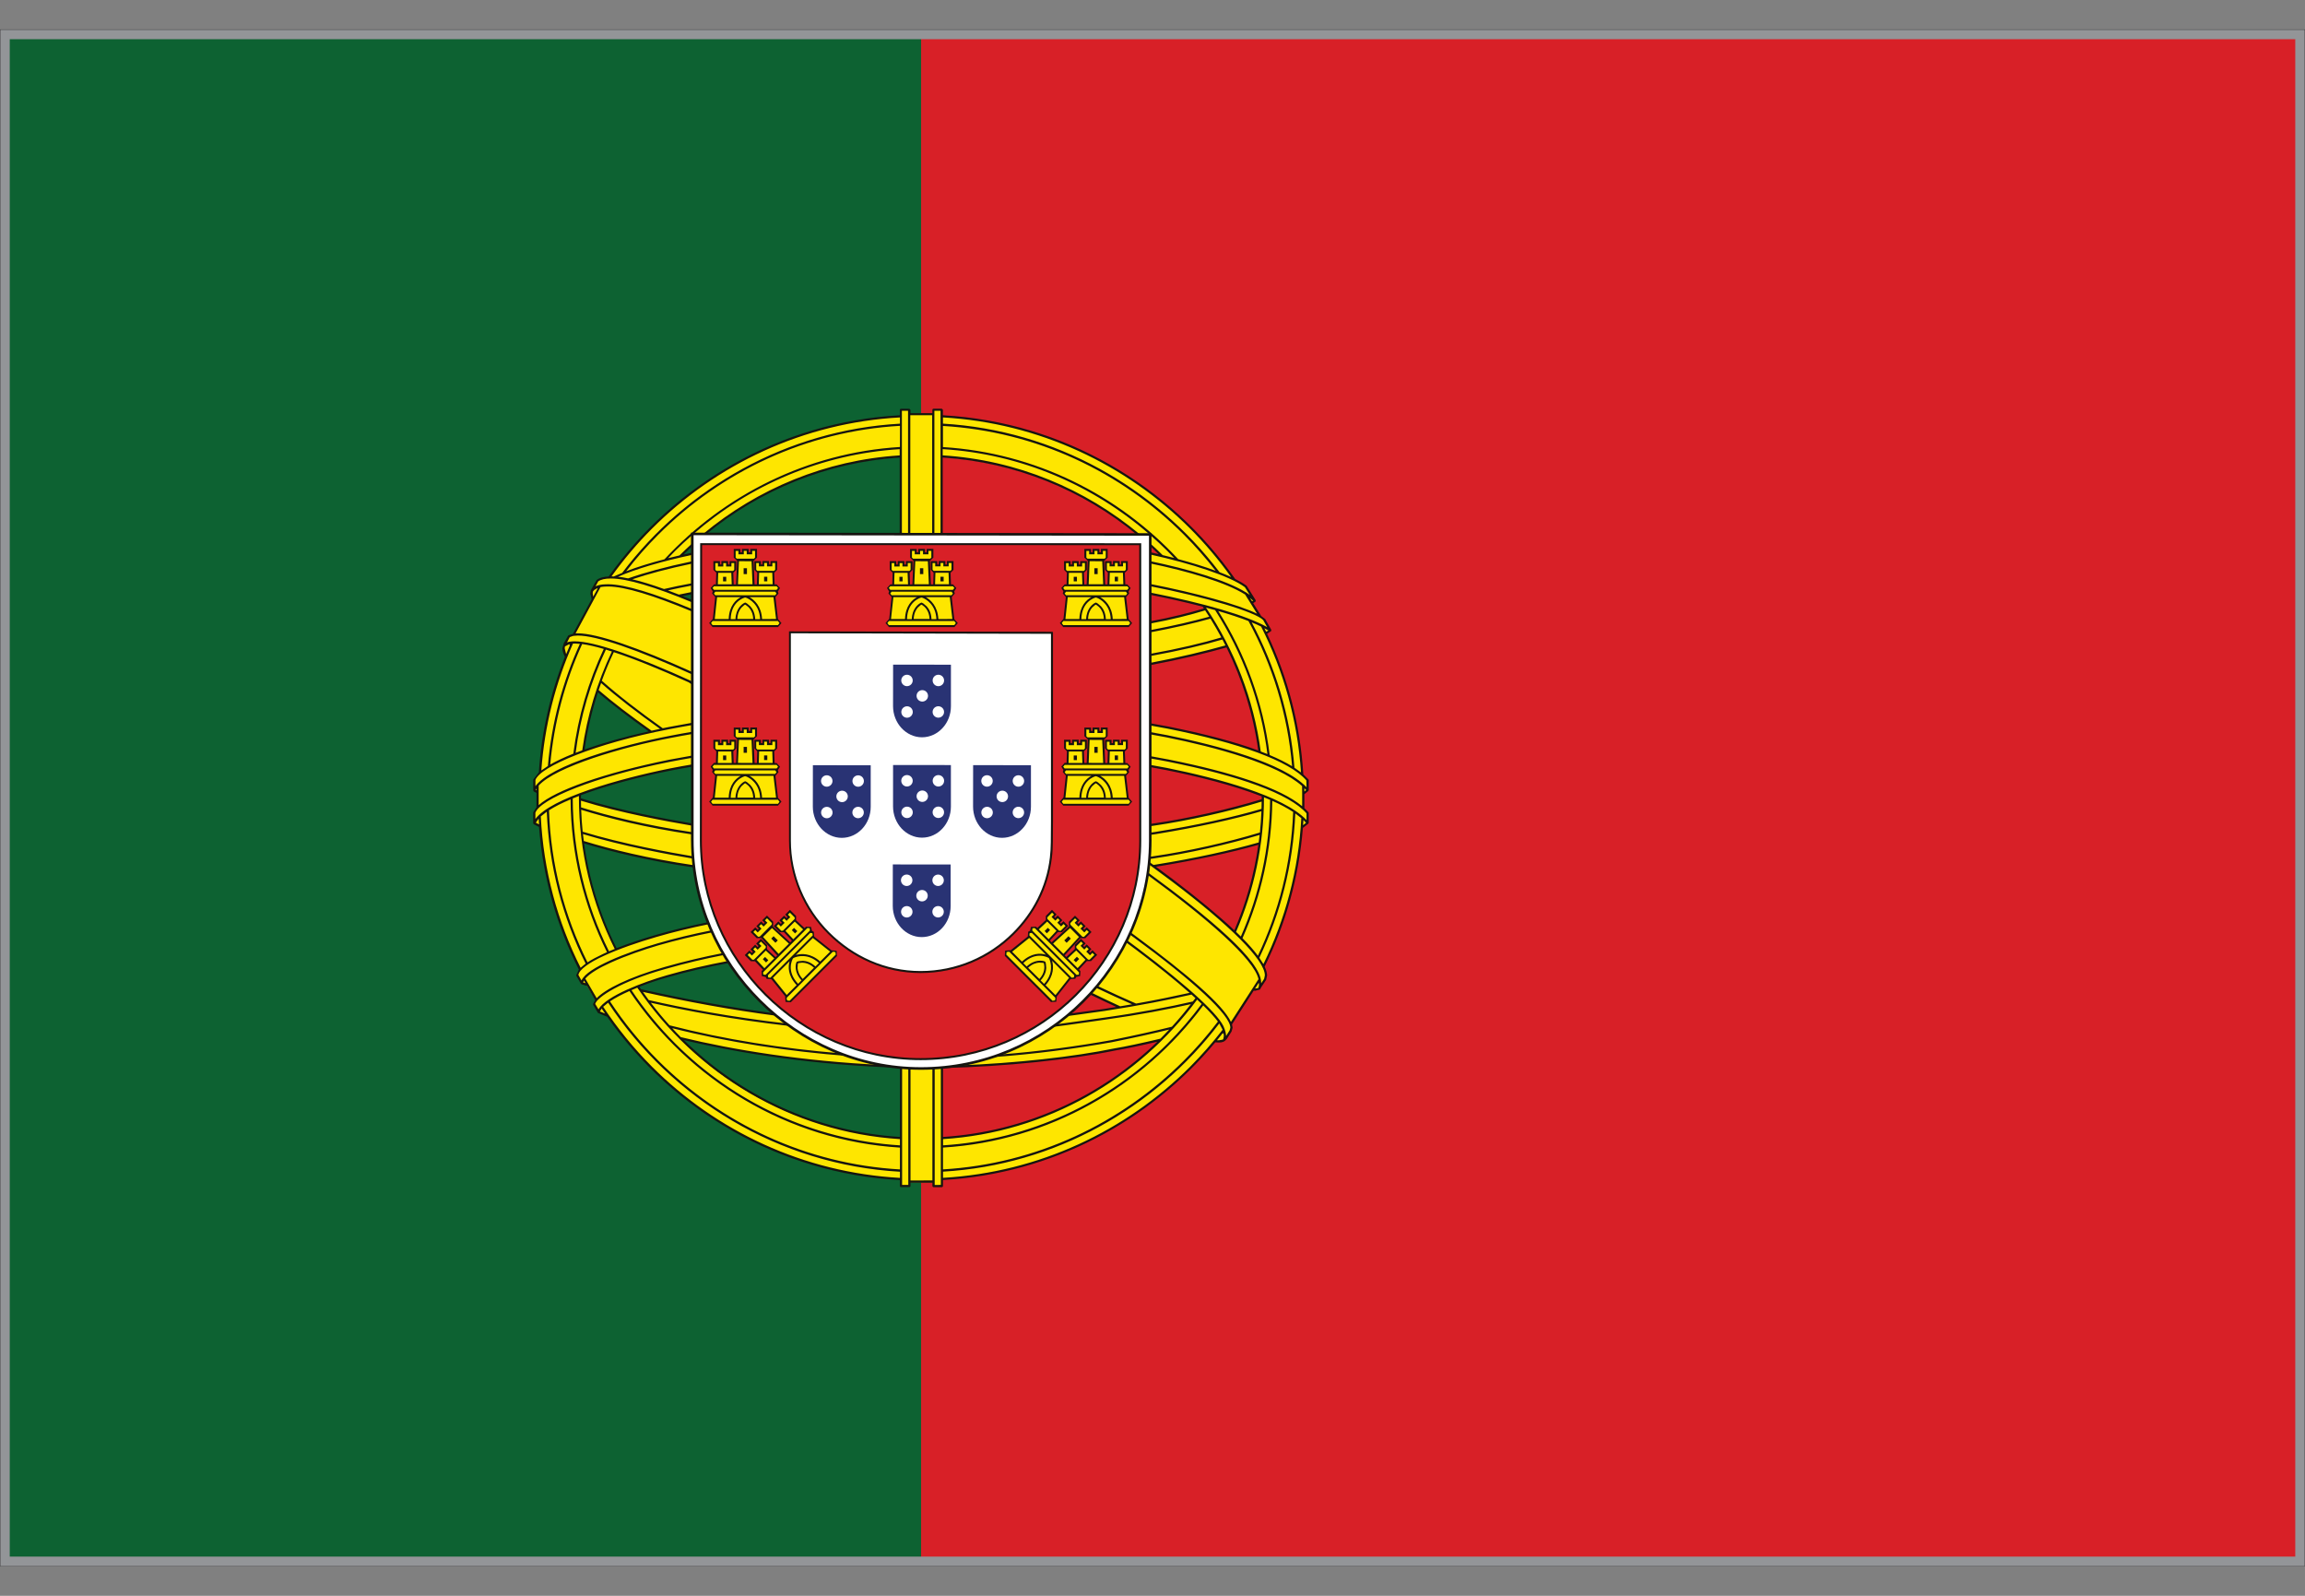 <?xml version="1.0" encoding="utf-8"?>
<!-- Generator: Adobe Illustrator 26.5.2, SVG Export Plug-In . SVG Version: 6.00 Build 0)  -->
<svg version="1.1" id="Layer_1" xmlns="http://www.w3.org/2000/svg" xmlns:xlink="http://www.w3.org/1999/xlink" x="0px" y="0px"
	 viewBox="0 0 8192 5671.5" style="enable-background:new 0 0 8192 5671.5;" xml:space="preserve">
<rect x="0" y="0" width="8192" height="5671.5" fill="#808080" stroke="none"/>
<style type="text/css">
	.st0{fill:#939598;}
	
		.st1{clip-path:url(#SVGID_00000041282559093003912910000004919626976781945748_);fill:none;stroke:#231F20;stroke-width:0.963;stroke-miterlimit:3.852;}
	.st2{clip-path:url(#SVGID_00000070807111035897314410000010079006436354163331_);enable-background:new    ;}
	.st3{clip-path:url(#SVGID_00000139289332827322347530000007770186359496776617_);}
	.st4{clip-path:url(#SVGID_00000070091555138065798120000017248678011674326423_);}
	.st5{clip-path:url(#SVGID_00000077299022069845137320000018003677822430707865_);}
	.st6{clip-path:url(#SVGID_00000100369997217655519530000000650876437096555703_);fill:#D82027;}
	.st7{clip-path:url(#SVGID_00000141442824386947156270000004947211361756368055_);fill:#0D6232;}
	
		.st8{clip-path:url(#SVGID_00000077295970335558782300000010376122829012601772_);fill:none;stroke:#D82027;stroke-width:12.858;stroke-linecap:round;stroke-linejoin:round;stroke-miterlimit:3.852;}
	.st9{clip-path:url(#SVGID_00000060009602182789937440000007268325342076946363_);fill:#FEE600;}
	.st10{clip-path:url(#SVGID_00000021099680367453459470000009145292693994007715_);fill:#161410;}
	.st11{clip-path:url(#SVGID_00000142170708040394336340000009673226042977608340_);fill:#FFFFFF;}
	.st12{clip-path:url(#SVGID_00000161631914403059109050000005370663182037506958_);fill:#D82027;}
	.st13{clip-path:url(#SVGID_00000089554302678599035280000012496431065797600423_);fill:#293374;}
	.st14{clip-path:url(#SVGID_00000170986023363273370400000013437233005752460680_);fill:#FFFFFF;}
	.st15{clip-path:url(#SVGID_00000003824599525178231960000004909797415599132036_);fill:#FFFFFF;}
	.st16{clip-path:url(#SVGID_00000158013807384726357700000007860756142537950857_);fill:#FFFFFF;}
	.st17{clip-path:url(#SVGID_00000016048181782318778600000018339275992206232456_);fill:#FFFFFF;}
	.st18{clip-path:url(#SVGID_00000123417613331287650920000011951511442367239089_);fill:#FFFFFF;}
	.st19{clip-path:url(#SVGID_00000054956393649715504770000004707245582875628188_);fill:#293374;}
	.st20{clip-path:url(#SVGID_00000082341162067170994210000000061947758602614448_);fill:#FFFFFF;}
	.st21{clip-path:url(#SVGID_00000169537598508772518930000003716124485315906440_);fill:#FFFFFF;}
	.st22{clip-path:url(#SVGID_00000011717438115158212110000002863277002610719627_);fill:#FFFFFF;}
	.st23{clip-path:url(#SVGID_00000140695885665642104580000018100241272657599881_);fill:#FFFFFF;}
	.st24{clip-path:url(#SVGID_00000181766468465890857090000015970804153974706860_);fill:#FFFFFF;}
	.st25{clip-path:url(#SVGID_00000054233911202060380680000007164854810633207433_);fill:#293374;}
	.st26{clip-path:url(#SVGID_00000035531581605104228690000009867418407544052917_);fill:#FFFFFF;}
	.st27{clip-path:url(#SVGID_00000134241921243034068040000010525447912764394943_);fill:#FFFFFF;}
	.st28{clip-path:url(#SVGID_00000039123406867055950080000007929540972379103122_);fill:#FFFFFF;}
	.st29{clip-path:url(#SVGID_00000049914372169316786010000002299057761174124190_);fill:#FFFFFF;}
	.st30{clip-path:url(#SVGID_00000095317899352611205190000007466647872917527940_);fill:#FFFFFF;}
	.st31{clip-path:url(#SVGID_00000178914852923086520120000008140013793169292939_);fill:#293374;}
	.st32{clip-path:url(#SVGID_00000120543949553758726530000002215968950977178541_);fill:#FFFFFF;}
	.st33{clip-path:url(#SVGID_00000112590114859247299620000008258648598443260564_);fill:#FFFFFF;}
	.st34{clip-path:url(#SVGID_00000088825040326029371340000006056139280469919106_);fill:#FFFFFF;}
	.st35{clip-path:url(#SVGID_00000150086391552911965040000007270711929432262551_);fill:#FFFFFF;}
	.st36{clip-path:url(#SVGID_00000165232555555106070700000009949574332972491668_);fill:#FFFFFF;}
	.st37{clip-path:url(#SVGID_00000082358463249544446180000002556082271375672204_);fill:#293374;}
	.st38{clip-path:url(#SVGID_00000169558393262931422740000003703670147509080745_);fill:#FFFFFF;}
	.st39{clip-path:url(#SVGID_00000166634125520044464990000016086707656892851853_);fill:#FFFFFF;}
	.st40{clip-path:url(#SVGID_00000066506496994306445440000015900713503436468125_);fill:#FFFFFF;}
	.st41{clip-path:url(#SVGID_00000152955414404684887230000011315199121218366387_);fill:#FFFFFF;}
	.st42{clip-path:url(#SVGID_00000013897430744261559540000018294574075210315396_);fill:#FFFFFF;}
	.st43{clip-path:url(#SVGID_00000136370582067938918360000004707380147672846725_);fill:#FEE600;}
	.st44{clip-path:url(#SVGID_00000141455414111842245270000001340805589586725511_);fill:#161410;}
	.st45{clip-path:url(#SVGID_00000086693398075618680990000000396445214709417900_);fill:#FEE600;}
	.st46{clip-path:url(#SVGID_00000047774571755879868100000014740301054130905791_);fill:#161410;}
	.st47{clip-path:url(#SVGID_00000012463868851480278690000014779152659864500115_);fill:#FEE600;}
	.st48{clip-path:url(#SVGID_00000074435930306929080190000003089071052737152933_);fill:#161410;}
	.st49{clip-path:url(#SVGID_00000105403982289722843440000002821739486576171448_);fill:#FEE600;}
	.st50{clip-path:url(#SVGID_00000069370889609627745640000012553951989040598425_);fill:#161410;}
	.st51{clip-path:url(#SVGID_00000004505627935012865190000005961336844161420972_);fill:#FEE600;}
	.st52{clip-path:url(#SVGID_00000036939981906995665200000001694563854477771939_);fill:#161410;}
	.st53{clip-path:url(#SVGID_00000067227243274230721870000012139071706166196413_);fill:#FEE600;}
	.st54{clip-path:url(#SVGID_00000120524805716059212900000012995796549844416149_);fill:#161410;}
	.st55{clip-path:url(#SVGID_00000059282079940076273730000003492076395827567545_);fill:#FEE600;}
	.st56{clip-path:url(#SVGID_00000147196699299706002900000005931501844806062526_);fill:#161410;}
	.st57{clip-path:url(#SVGID_00000168815280363683464240000012611830581292816541_);fill:#161410;}
</style>
<g id="Page_151_1_">
</g>
<g id="Page_152_1_">
</g>
<g id="Page_159_1_">
	<g id="Page_159">
		<rect x="0.5" y="105.2" class="st0" width="8191" height="5461"/>
		<g>
			<g>
				<defs>
					<rect id="SVGID_1_" y="104.7" width="8192" height="5462"/>
				</defs>
				<clipPath id="SVGID_00000081607835560331759200000002869791809827572649_">
					<use xlink:href="#SVGID_1_"  style="overflow:visible;"/>
				</clipPath>
				
					<rect x="0.5" y="105.2" style="clip-path:url(#SVGID_00000081607835560331759200000002869791809827572649_);fill:none;stroke:#231F20;stroke-width:0.963;stroke-miterlimit:3.852;" width="8191" height="5461"/>
			</g>
		</g>
		<g>
			<g>
				<defs>
					<rect id="SVGID_00000109740653087401840920000003680813372555430793_" x="34.7" y="139.4" width="8122.7" height="5392.7"/>
				</defs>
				<clipPath id="SVGID_00000011734069421447878550000009179833842839399556_">
					<use xlink:href="#SVGID_00000109740653087401840920000003680813372555430793_"  style="overflow:visible;"/>
				</clipPath>
				<g style="clip-path:url(#SVGID_00000011734069421447878550000009179833842839399556_);enable-background:new    ;">
					<g>
						<g>
							<defs>
								
									<rect id="SVGID_00000177464095829094878710000004397470836188010687_" x="-31557.6" y="-25989.9" width="63114.3" height="63114.3"/>
							</defs>
							<clipPath id="SVGID_00000155133337764880292970000007424311286929337502_">
								<use xlink:href="#SVGID_00000177464095829094878710000004397470836188010687_"  style="overflow:visible;"/>
							</clipPath>
							<g style="clip-path:url(#SVGID_00000155133337764880292970000007424311286929337502_);">
								<g>
									<defs>
										
											<rect id="SVGID_00000173883374872544431590000008716177152851363985_" x="1.1" y="105.8" width="8189.8" height="5459.9"/>
									</defs>
									<clipPath id="SVGID_00000007395620585323504080000002961355857411589802_">
										<use xlink:href="#SVGID_00000173883374872544431590000008716177152851363985_"  style="overflow:visible;"/>
									</clipPath>
									<g style="clip-path:url(#SVGID_00000007395620585323504080000002961355857411589802_);">
										<g>
											<defs>
												
													<rect id="SVGID_00000078749434786476455150000013567886069810817206_" x="-31557.6" y="-25989.9" width="63114.3" height="63114.3"/>
											</defs>
											<clipPath id="SVGID_00000034807143820887654030000012433046702138216115_">
												<use xlink:href="#SVGID_00000078749434786476455150000013567886069810817206_"  style="overflow:visible;"/>
											</clipPath>
											<g style="clip-path:url(#SVGID_00000034807143820887654030000012433046702138216115_);">
												<g>
													<defs>
														
															<rect id="SVGID_00000047766495020746829640000010054420556274991761_" x="-31557.6" y="-25989.9" width="63114.3" height="63114.3"/>
													</defs>
													<clipPath id="SVGID_00000167386802706557517080000008631622598034578860_">
														<use xlink:href="#SVGID_00000047766495020746829640000010054420556274991761_"  style="overflow:visible;"/>
													</clipPath>
													
														<rect x="3273.5" y="94.1" style="clip-path:url(#SVGID_00000167386802706557517080000008631622598034578860_);fill:#D82027;" width="4934.9" height="5483.4"/>
												</g>
												<g>
													<defs>
														
															<rect id="SVGID_00000170275577196426286070000015493614981153648006_" x="-31557.6" y="-25989.9" width="63114.3" height="63114.3"/>
													</defs>
													<clipPath id="SVGID_00000071520657519477386500000000937321803843835283_">
														<use xlink:href="#SVGID_00000170275577196426286070000015493614981153648006_"  style="overflow:visible;"/>
													</clipPath>
													
														<rect x="-16.5" y="94.1" style="clip-path:url(#SVGID_00000071520657519477386500000000937321803843835283_);fill:#0D6232;" width="3290.1" height="5483.4"/>
												</g>
												<g>
													<defs>
														
															<rect id="SVGID_00000141456070410737120060000012215067207514838151_" x="-31557.6" y="-25989.9" width="63114.3" height="63114.3"/>
													</defs>
													<clipPath id="SVGID_00000029747217199141330970000008361054157810110882_">
														<use xlink:href="#SVGID_00000141456070410737120060000012215067207514838151_"  style="overflow:visible;"/>
													</clipPath>
													
														<path style="clip-path:url(#SVGID_00000029747217199141330970000008361054157810110882_);fill:none;stroke:#D82027;stroke-width:12.858;stroke-linecap:round;stroke-linejoin:round;stroke-miterlimit:3.852;" d="
														M4015.2,3282.4l-74.3,131.6L4015.2,3282.4z"/>
												</g>
												<g>
													<defs>
														
															<rect id="SVGID_00000128475155181609218140000001950800057181638301_" x="-31557.6" y="-25989.9" width="63114.3" height="63114.3"/>
													</defs>
													<clipPath id="SVGID_00000084521532775194364990000008652507536770629277_">
														<use xlink:href="#SVGID_00000128475155181609218140000001950800057181638301_"  style="overflow:visible;"/>
													</clipPath>
													<path style="clip-path:url(#SVGID_00000084521532775194364990000008652507536770629277_);fill:#FEE600;" d="
														M4488.6,2843c-114.1,35.4-265.6,69.6-386.3,87.2l-14.3,2.1v52.8c0,209.9-80.4,401.4-212.1,545.7
														c36.5,17.8,71.5,34.5,104.6,49.8c-18,2.9-36.4,5.9-55.6,8.9c-44.1,6-85.9,11.9-128.8,17.6
														c-118,98.9-264.5,165-425,184.3c214-6,438.3-30.1,590.5-61.5c38-6.1,98.7-18.9,166-35.2
														c-203.6,200.6-477.4,330.3-780.1,349.3l-0.2-250c-24.6,2.2-49.3,3.5-74.5,3.5c-23.8,0-47.4-1.3-70.7-3.2v250.4
														c-308.5-17.3-585.6-150.3-789.5-356.3c198.2,48.9,457.6,89.8,751.8,101.7c-155-21.5-295.9-87.5-411.1-184.4
														c-163.8-21.8-323.5-51.2-480.7-86.8l-8.3-12.3c37.2-14.9,75.8-27.7,107-36.4c70.1-20.1,142.9-36.8,217.4-50.7
														c-27.8-43.4-51.8-89.6-71.1-137.9c-63,12.6-125.4,27.6-186.4,45.5c-48.2,14-98.5,30.8-142.9,48.3
														c-58.8-118.1-99.1-247.1-116.8-383.4c97,30,230.7,63.1,394.7,87.2c-3.7-31-5.9-62.4-5.9-94.5v-53.9
														c-84.9-14.3-258.9-46.2-399-90.2l-0.1-7l0.1-10.1c96.2-36.3,218.2-67.7,322-88.3c24.8-4.9,50.8-9.4,77.1-14l-0.1-584.2
														c-16-6.6-31.9-13.1-46.8-19c15.2-3.4,30.9-6.5,46.8-9.6v-139.5c-15.9,3.4-31.5,6.7-46.6,10.3
														c15.1-15.1,30.7-29.8,46.6-44.1v-37.1l42.8,0.1c192.3-158.4,434.2-258.8,699.1-273.9v274.7l145,0.2v-274.7
														c264,16,505.8,116.9,698.2,275.4h42.6v36.7c14.6,13.4,29.1,26.9,43.1,40.8c-14.3-3.4-28.7-6.5-43.1-9.8v143.4
														c69.1,13.6,133,28.1,189.8,42.9l8,11.7c-52.6,16.3-118.6,33.1-197.7,47.7v147.8c109.3-20.7,202.8-43.3,274.1-63.7
														c58,116.4,97.8,243.3,115.9,377.1c-85.1-32-195.4-61.3-325.5-87.4c-21.1-4.1-42.7-8.1-64.5-11.7v147.3
														c19.7,3.5,39.5,7.1,58.7,10.8c109.9,22.2,239.4,54,341.9,94.8l0.1,7.2L4488.6,2843z M4469,3490.6l7.7-11.7l1.3,10.4
														L4469,3490.6z M4389.3,3314c-69.4-66.5-169.2-147.1-290.8-236l8.3-1.3c144.8-23.4,274.5-52,371.1-79.8
														C4462.8,3108.1,4432.7,3214.4,4389.3,3314 M2122.1,2453.3c50.5,43.4,115.6,93.2,192.4,147.6
														c-93.2,20.7-175.7,44.7-242.1,68.9C2082.4,2595.3,2099.3,2523,2122.1,2453.3 M2130.2,2083.6l-3.3,6.4l-1.2-5.1
														L2130.2,2083.6z M2026.9,2287.9l-0.7-3.4l3-0.5L2026.9,2287.9z M4628.4,2754c-10.7-179.2-56.2-349.4-130.3-503.6
														l16.5-10.2l0.5,0.2l-21.9-38.4l-20.7-14.2l-25.7-44.5l12.1-7.8l-1.4-2.6l2.3,2.3l-20-31.9l-1-1.5l-10.9-17.2
														c-10.4-7.8-24.3-15.8-40.4-23.9c-232.5-333.2-610.2-558.2-1040.1-581.4v-23h-29.6v14.6h-85.7v-14.6h-29.9v22.9
														c-427.2,22.2-803.5,243.8-1036.7,573c-18.1,0.8-32.4,4.2-41.7,11.5l-1.3,2.3h-0.2l-16.1,28.2l-2.3,4.3
														c-3.1,8.5-1.9,18.6,2.7,30.2l-45.8,88.6l-4.2,8.4l-15.4,29.9l-16.9,5.1l-1.2-0.4l-15.8,27.9
														c-7.1,11.6-5.2,26.9,4.8,45.9c-51.4,128.9-83.5,267.5-92.9,412.3l-19.6,24.9v36.9l0.2-0.2v1.2l11.7,6.2l-0.1,54.7
														l-11.9,17.9v36.8l0.2-0.2l-0.1,1.3l20.5,10.4c13.6,182.2,63.4,354.7,142.1,509.9l-10,19.8l16,28.2l0.1-0.2l0.1,0.5
														l15.1,4.6l24.8,40.3l10.2,16.8l-4.4,6.6l-0.1,0.1l-2.2,6l0.1,0.3l16.2,27.7c10.2,4.4,21.4,9,32.9,13.6
														c232.9,332.9,611.2,557.4,1041.4,579.9v24.8h29.9v-12.9h85.8v12.9h29.8v-25.1c389.2-21,735.6-207.3,970.1-489.7
														c19.8,1.8,31.4,0.7,38.1-9.1l0.8-0.7l16.9-26.5c4.3-6.5,4.1-15.5-0.1-26.5l2-3.6l76.7-117.7
														c11.3,1.3,19.3,0.5,22.9-2.4l4.6-8.2l16.4-25h0.1c5.7-11.4,3.4-26.8-5.8-45.7c74.9-151.3,122.7-318.5,136.4-494.9
														l20.4-15.9l0.1,0.2v-0.5h0.1v-28.7v-6.3l-15.3-15.1l-1.4-29.5l0.1-9.8l-0.1-13.4l16.7-13.5l0.1,0.1v-0.4h0.1v-27.9
														v-7.1L4628.4,2754z"/>
												</g>
												<g>
													<defs>
														
															<rect id="SVGID_00000007390947495073938510000001246017374548568500_" x="-31557.6" y="-25989.9" width="63114.3" height="63114.3"/>
													</defs>
													<clipPath id="SVGID_00000059285744267549806460000003593486358636483728_">
														<use xlink:href="#SVGID_00000007390947495073938510000001246017374548568500_"  style="overflow:visible;"/>
													</clipPath>
													<path style="clip-path:url(#SVGID_00000059285744267549806460000003593486358636483728_);fill:#161410;" d="
														M4643.5,2797.8c-82.7-86.7-315.2-148.6-495.9-185.1c-19.5-3.7-39.4-7.3-59.5-10.9v8c19.6,3.6,39,7,58,10.7
														c172.9,34.6,394.4,94.4,481.5,173.1l0.3,22.9v48.7c-77.1-64.1-245.1-119.9-474.8-165.9c-21.1-4.1-43-8.1-65-12v8
														c21.5,3.8,42.9,7.5,63.7,11.7c252.8,50.5,431.3,114.1,491.6,183.7v23.7c-82.7-86.7-315.2-148.6-495.9-185.1
														c-19.5-3.8-39.2-7.4-59.4-10.9v7.9c19.6,3.6,38.9,7.1,57.8,10.8c108.7,21.7,236.5,53.4,338.3,93.3v3.5l-0.1,6.5
														c-113.4,35-263.2,68.9-382.3,86l-13.7,1.9v8l14.8-2.2c119.1-17.2,267.4-50.4,381.1-85.3l-0.6,26
														c-97,28.6-229.3,58.1-377.2,81.9l-18.1,2.6v8l19.4-2.8c147.3-24.1,278.4-52.9,375.7-81.4c-1.1,25.5-2.8,50.7-5.4,75.7
														c-112.7,34.4-259.2,67.3-376.1,84l-16.1,2.4l-0.6,7.9l17.7-2.6c116.6-17,261.1-49.1,374-83.2l-3.2,26.8
														c-96.2,27.6-224.5,56-367.4,78.9l-6.6,1l-15.3-11.1l-0.9,9.1c28,20.4,54.7,40.3,80.2,59.5
														c205.7,155.2,332.8,281.1,331.8,335.3l-2.6,12.1l-10.6,16v-3.5v-0.8c-1.3-76-181.6-228.6-402.5-390l-1.2,8.7
														c208.6,152.2,379.7,299.6,394.4,371.1l-0.9,0.7l-97.2,150.8c-27.7-60.8-155.4-169.8-339.1-305.5l-17.5-12.9l-3.4,7.3
														l16.2,11.7c207.1,151.6,343,275.5,341.7,320.3l-2.6,9.3l-12.6,19.9v-0.1c0-6.6-1.6-15.3-5.8-26.5
														c-13.9-43.9-120.7-143.8-308.1-285.4c-12.5-9.4-25.3-19-38.5-28.8l-3.7,7.2c12.9,9.4,25.4,18.8,37.5,27.9
														c77,57.9,140.2,109.1,189,152.3c-53.4,11.9-116.5,25-190.2,38.1c-42.9-18.6-89-39.7-138-63.1l-5.5,6.4
														c45.7,21.8,88.9,41.4,129.4,59.2c-13.8,2.4-27.8,4.8-42.3,7.2c-32.6-14.9-66.9-31.3-102.7-48.8l-5.5,6.3
														c32.6,15.9,64.2,30.9,94.4,44.8c-14.1,2.4-28.3,4.7-43.1,7c-42.2,5.7-82.1,11.5-122.9,16.9l-10.5,9
														c44.9-5.9,88.4-12.1,134.4-18.6c127.6-19.7,229.4-40,309.3-58.3l13.9,12.6l-9.1,12c-84.7,19.5-189,39.7-310.7,56.8
														c-62.4,8.6-116.7,16.9-175.8,24.6l-13.1,9.2c64.9-8,122.7-17.1,189.9-26.4c117.7-16.5,219.2-35.9,302.5-54.8
														c-21.4,27.7-43.8,54.7-67.4,80.3c-58.5,14.5-129.1,30.3-214.7,47.6c-118.7,21.2-254.7,40.2-397.4,51.3l-28.6,9.5
														c153.5-10.9,300.3-30.9,427.3-53.4c80.2-16.2,147.4-31.1,203.9-44.9l-27.5,28.6l-3.9,3.8
														c-66.2,15.9-125.9,28.4-163,34.5c-143.9,29.8-352.3,52.9-555.4,60.5c-28.6,4.7-57.6,8-87,9.6l-4.8,0.2v399H3236v-398.9
														l-7.9-0.4v415.1h-22v-416.1l13.7,0.5c-29.8-2-58.9-5.6-87.7-10.8c-277.7-13.4-522.8-52.4-712.7-98.8
														c-10.3-10.3-20.3-21.1-30.2-31.8c202.6,51.3,413.5,82.4,622.7,98.9l-26.3-9.6c-204.1-17.2-409.2-48.6-606.1-99.5
														c-23.3-25.7-45.6-52.7-66.5-80.3c124.9,28.4,291,59.7,493.3,82.7l-12.5-8.9c-200.7-23.4-365.2-54.9-488.2-83.2
														l-20.7-29.1c155.1,34.7,312.2,63.7,473.7,84.8l-10.5-9.1c-160.1-21.5-316.1-50.5-469.7-85.1l-6.2-8.6
														c35.2-14.1,70.9-25.8,100.1-33.8c70.5-20.2,143.6-37.1,218.7-51l-4.4-6.9c-74.3,14.1-146.6,30.5-216.3,50.6
														c-82.8,23.7-216.3,73.5-243.2,121l-11.7-19.1c5.8-23.7,91.9-80.7,249.5-124.2c70.3-20.2,139.6-36.5,208.2-49.8l-4-6.7
														c-68,13.2-136.7,29.4-206.3,49.2c-130.5,37.3-211.9,79.5-242.1,111.1l-40.5-69.7c15.1-17.9,49.2-38.4,90.1-56.6
														c54.4-24.8,120.4-47.1,168.8-61.3c62.9-18.2,127-33.4,192-46.4l-3.3-7c-64.6,12.9-128.5,28.1-191,46.3
														c-48.7,14.2-114.9,36.4-169.9,61.4c-48.8,22.5-89.1,45.7-100.3,70.3l-11-19.6c2.1-18.3,37.9-44,89.7-67.6
														c52.8-24.5,121.5-48.2,186.5-67.1c61.3-17.9,123.6-32.9,186.7-45.6l-2.8-7.1c-63,12.8-125.1,27.7-186.1,45.5
														c-46.6,13.6-95.1,29.6-138.3,46.7c-57.6-115-97.2-240.5-115.4-372.3c97,29.6,228.8,61.9,390.2,85.5l-1-8.1
														c-161.7-23.8-293.9-56.4-390.3-86l-3-24.7c140.5,43,309.8,73.7,391.1,87.3l-0.7-8.1c-82.1-13.7-252.1-44.8-391.4-87.5
														c-2.6-25.9-4.4-51.8-5.3-78c96.5,30.1,230,63.5,394.3,87.7v-7.9c-164.8-24.6-298.5-58.3-394.7-88.2l-0.3-23.8
														c140,43.5,311.2,74.6,395,88.8v-7.9c-84.4-14.1-256.3-45.8-395.1-89.3v-3.6l0.1-7.8c95.3-35.8,216.2-67.2,318.7-87.3
														c24.8-4.9,50.4-9.4,76.4-13.9v-8c-26.6,4.5-52.8,9.2-77.8,14.2c-183.8,37.1-424.2,105.6-479.3,179.7v-22
														c16.2-48.2,208.4-127.8,476.4-180.7c26.1-5.2,53.1-10,80.7-14.7v-7.9c-28.2,4.8-55.7,9.8-82.1,14.9
														c-231.6,47-405.2,109-463.3,161.2v-69.4c59.5-66.6,300.1-137.9,470.7-169.7c24.1-4.8,49.3-9.2,74.7-13.6v-8
														c-26,4.4-51.6,9.1-76.2,13.9c-177,34.1-426,104.8-480.8,179.3v-21.8c16.3-47.6,212.5-129.9,476.4-180.7
														c25.9-5.1,53-9.9,80.5-14.6v-8c-28,4.8-55.7,9.8-82,14.9l-22.5,4.5c-84-59.7-159.3-117.8-216.5-168.9
														c12.6-34.7,26.9-68.6,42.6-101.6c71.5,23.4,161.6,59.7,266.4,107.4l12.1,8.2v-11.6c-199.5-91-348.3-142.4-417.8-142.5
														c-10.6,0-19.6,1.2-26.8,3.8l9.6-18.6l10.6-3.9l5.6-0.9l12.5-0.8c66.5-0.2,213.7,50.9,406.2,138v-8.7
														c-191.2-86.4-337.8-137.1-406.2-137.3l-8,0.3l88.7-164.5c11-2.1,22-2.2,28.7-2.2c58.1,0.7,159.2,31.4,296.6,88.9v-8.6
														c-136.3-56.8-237.3-87.2-296.6-88.2c-9.6,0.2-29.7-0.7-46.4,7.3l9.5-17.5c9.3-6.6,24.1-10.3,44.3-10.3
														c58.1-0.1,157.1,29.7,289.1,84.7v-8.6c-13.3-5.6-26.2-10.7-38.8-15.7l5.4,2.1c11-2.2,22.2-4.5,33.3-6.7v-8
														c-15.8,3.1-31.4,6.3-46.5,9.5c-14.2-5.6-27.9-10.8-41.1-15.7l1.8,0.7c26.8-6,55.5-11.9,85.8-17.5v-7.9
														c-35.6,6.5-68.8,13.3-99.5,20.5c-42.7-15.3-80.4-27.1-113-34.6l0.1,0.1c55.3-18.7,126.3-37.8,212.3-55.8v-8.1
														c-93.5,19.5-169.4,40.4-227,60.6c-12.9-2.8-24.8-4.6-35.8-5.9c65.4-28.3,155-54.7,262.8-77.5v-7.9
														c-10.3,2.1-20.3,4.4-30.3,6.6c10-9.8,20-19.5,30.3-28.9v-10c-15.1,13.7-29.9,27.6-44.3,42c-13.9,3.1-27.4,6.5-40.6,9.8
														l24.9-25.8c19.4-19.4,39.5-37.8,60.1-55.8v-4.9l5.5,0.1c199.6-173.2,454.2-283.8,732.6-301.1v22.2
														c-263.8,16.6-505.6,118.9-698.2,278.9h11.8c190.2-155.5,427.8-254.7,686.4-271.1v271.9h7.8v-438.2h21.9v438.3h8v-422.7
														h77.7v422.7l7.9,0.1v-438.4h21.8l0.1,438.4h7.8l-0.1-272.2c259.5,16.6,497.9,116.3,688.6,272.9h11.8
														c-193-161-435.7-264-700.4-280.7v-22.2c279.3,17.3,534.7,128.8,734.6,302.8h2.3v2c21,18.3,41.4,37.1,61.2,56.8
														l24.4,25.2c-13.4-3.5-27.2-6.9-40.9-10.1c-14.4-14.4-29.4-28.4-44.5-42.1v10.1l30.1,28.5l-30.1-6.9v8.1
														c146.8,32.1,283.6,76.8,336.8,116.3l17.3,27.3l-10.6-7l-0.6-0.9l-3.4-1.6c-70.7-43.5-205.8-82.6-339.7-110.4v8
														c134.8,27.7,270.8,68.1,337.9,110.7l42.5,68.2c-64.5-31.9-216.9-73.9-380.4-105.9v8c195.7,37.8,377.9,92.9,402.2,120.7
														l14,24.8c-72.5-41.1-223.9-85-416-122.9v7.9c68.1,13.4,130.9,27.7,186.8,42.3l4.3,6.5
														c-51.4,15.5-115.1,31.8-191.2,45.7v7.9c78.3-14.3,143.3-30.9,195.7-46.9l14.5,22.5c-56.1,15.6-126.2,32.1-210.3,47.9
														v7.9c86.2-16.3,157.7-32.9,214.7-48.9c13.5,21.9,26.5,44.1,38.6,66.8c-64.4,19.3-149,39.7-253.3,58.5v7.8
														c106.4-19.3,191.8-39.7,257.2-59l10.8,21.1c-70.5,19.7-161.5,42-268,62.1v8.1c108.2-20.4,200.5-42.9,271.7-63.1
														c56.1,113.4,94.9,236.6,112.9,366.2c-84.3-31.2-192.4-59.4-319.4-85c-21.1-4.1-43.1-8.1-65.2-11.9v7.9
														c21.6,3.8,42.9,7.7,63.8,11.7c252.8,50.4,431.3,114.1,491.6,183.5L4643.5,2797.8L4643.5,2797.8z M4635.8,2813.1v-11.9
														l6.2,6.5L4635.8,2813.1z M4631.1,2932.7l1.3-18.4l9.2,9.8L4631.1,2932.7z M4521.7,2846.1
														c27.9,12.4,53.1,25.7,74.2,39.6c-6.9,181.9-51.1,354.8-125.3,511c-14-18.9-32.3-39.8-54.8-62.4
														C4482.2,3184.3,4519.9,3019.4,4521.7,2846.1 M4492.1,2833.7v-0.2l21.9,9.2c-1.3,172.3-38.3,336.6-104,485.7l-17-16.6
														C4456.5,3164.8,4492.1,3003.3,4492.1,2833.7 M4168.3,3124.9c-19.3-14.5-39.4-29.5-59.8-44.5
														c141.5-23.2,268-50.7,363.7-77.9c-15.1,106.1-44.2,208.1-85.2,303.7C4331.2,3253.6,4257.1,3192.5,4168.3,3124.9
														 M4475.7,3403.8c75-156.8,120.1-330.1,127.8-512.9l21.4,16.7c-9.9,185.1-57.4,360.6-134.7,518.8L4475.7,3403.8z
														 M4472.9,3508.9l-1.7,2.8l-10.2,1.6l-0.5-0.1l12.3-19.1l1.5-0.1l0.1,7.1L4472.9,3508.9z M4348,3691.2l-1.4,2.3
														l-0.1,0.1l-0.7,1.2l-14.3,2.4l-6.2-0.2l19.4-24.1l3.9-0.2l1,9.2L4348,3691.2z M4229.8,3791.1
														c-228.1,228-536.5,375.3-878.3,394.9v-22c398.7-23.5,752.7-225.4,981.8-526.6l11.1,20.8l0.6,1.7
														C4309.3,3705.9,4270.9,3749.8,4229.8,3791.1 M3351.5,4078.4c377.2-23.3,711.1-217.3,924.8-505.1
														c23.2,22.6,40.6,41.9,52.2,57.3c-37.2,49-77.5,95.4-121.2,138.9c-222.8,222.6-523.8,366.8-855.9,386.5L3351.5,4078.4
														L3351.5,4078.4z M3351.5,4048.4c368.7-23.3,694.8-213.7,903.1-495.8l16.3,15.3c-37.1,49.9-77.6,97.1-121.5,141
														c-207.8,207.5-488.3,342.3-797.8,361.6V4048.4z M3351.5,3795.8c220.3-5.1,453.8-29.8,611.1-62.2
														c35.1-5.7,89.8-17.1,150.9-31.6c-200.9,194.2-467.7,319.9-762,338.7L3351.5,3795.8L3351.5,3795.8z M3321.9,4211.3
														v-415.1l21.8-0.5v415.5L3321.9,4211.3L3321.9,4211.3z M2237.1,3522.1c211.1,316,561.9,531.7,961.3,556.4v77.6
														c-333.3-19-635.2-163.2-858.8-386.6c-64.1-64-121.6-134.6-171.7-210.7C2186.6,3546.3,2210.7,3533.8,2237.1,3522.1
														 M3198.4,4040.7c-297.3-18.9-566.8-146.9-768.3-344.5c203.9,48.9,468.6,89,768.3,98.7V4040.7z M2265.1,3510.1
														c206,305.5,546.2,513.9,933.3,538.3v22.2c-309.7-19.3-590.3-154-798.1-361.6c-58-58-110.3-121.6-156-190L2265.1,3510.1
														z M2317.3,3791.1c-64.8-64.9-123-136.4-173.6-213l17.6-14.6c226,342.6,605.5,576.2,1037.1,600.8v21.9
														C2855.5,4167.1,2546,4019.7,2317.3,3791.1 M2132.1,3594.6l6.3-10.3l12.1,17.9L2132.1,3594.6z M2072.5,3491.7l3-6.9
														l5.5,9.3L2072.5,3491.7z M2027.8,2841c1.2,194.6,47.8,379,129.5,543.1l-14.7,6.6c-20.9,9.9-39.6,19.6-54.6,29.5
														c-81.8-164.1-130.4-347.2-136.9-540.4C1971.7,2866.5,1997.9,2853.5,2027.8,2841 M2184.8,3372.6l-20.5,8.3
														c-81.8-164-128-348.4-128.8-543.3l22.1-8.7l-0.1,4.7C2057.5,3026.9,2103.6,3209.8,2184.8,3372.6 M1922,2901.5
														l21.4-16.7c7.3,193,56.2,375.8,138,539.8l-17.9,14.8C1981.3,3275.9,1931.4,3093.9,1922,2901.5 M1904.4,2923.8
														l10.1-14.6l1.3,20.6L1904.4,2923.8z M1904.5,2807.2l2.7-4.9v6.5L1904.5,2807.2z M2037.6,2678.6
														c-32.5,12.9-60.1,26-82.1,38.5c13.6-151.2,52.9-295.6,113.5-428.2c21,2.8,46.7,8.7,76.8,17.4
														C2091.3,2422.1,2054.3,2547.3,2037.6,2678.6 M2069.3,2666.7l-23.5,8.9c16.8-129.5,53.6-252.9,107.5-366.9l21.4,6.7
														C2122.7,2424.7,2086.6,2542.7,2069.3,2666.7 M2127.6,2452.6l8.8-25.2c56.1,50,128.7,105.6,209.4,163l-30.2,6.5
														C2240.8,2543.9,2177.2,2495.3,2127.6,2452.6 M2125,2460.8c48.2,41.1,109.1,87.4,180.4,138.5
														c-87.1,19.6-164.3,41.7-227.8,64.4C2087.4,2593.9,2103.6,2526.2,2125,2460.8 M2036.3,2287.4l6.4-0.3l18.2,1.2
														c-61.3,134.3-100.6,280.5-113.7,434.1l-23.3,15.8C1935.3,2578.7,1974.3,2426.9,2036.3,2287.4 M2007,2304.2l0.9-6.9
														l0.7-0.3l15-7.9l1.5,4.9c-4.4,10.1-8.8,20.6-13,30.9L2007,2304.2z M2107,2102.7l0.9-1l3.8-4.8l11.4-6.7l0.5,1.9
														l-15.3,28.4l-1.8-11.1L2107,2102.7z M2317.3,1878.6c228.5-228.7,538.1-376.2,881.1-395.1v22.2
														c-401.4,22.8-757.4,226.3-987.1,530.2c-10.5,4.2-20.4,8.6-29.9,12.8l-8-0.4C2216.8,1987.8,2264.9,1931,2317.3,1878.6
														 M3198.4,1588.6c-328.8,20.3-624.7,170.3-836.8,399c-51.4,13.4-97.2,27.5-136.2,42.6c35.2-45.7,73.4-89.4,114.3-130.2
														c223.4-223.2,525.4-367.6,858.8-386.6L3198.4,1588.6L3198.4,1588.6z M4187.3,1987.1
														c-212.2-228.3-507.6-377.9-836-398.2v-75.1c332.3,19.6,633.3,163.6,856.2,386.4c40.3,40.3,77.9,83.2,112.9,128.3
														C4281.1,2013.9,4235.8,2000,4187.3,1987.1 M4229.8,1878.6c53.1,53.2,101.7,110.8,145.5,172.1
														c-12.5-5.7-26.3-11.6-41-17.2c-229.3-301.9-583.7-504.4-983-527.9v-22.1C3693.2,1503.1,4001.8,1650.5,4229.8,1878.6
														 M4453.5,2134.7l-3.7,2.2l-7.5-12L4453.5,2134.7z M4499.8,2245.2l-6.2-12.5l14.3,8.1L4499.8,2245.2z M4600.5,2728.5
														c-14.8-185.4-68.3-360.1-152-516.7c12.3,5,23.4,10,33.5,14.9c79.8,157.7,129.5,333,141.8,518.4L4600.5,2728.5z
														 M4512.4,2683.4c-22.6-186-86.7-359.8-182.8-511.9c41,11.9,77.1,23.8,107.5,35.6c84.8,156.1,139.3,330.8,155.1,516.1
														C4569.8,2709.6,4543.1,2696.3,4512.4,2683.4 M4480.7,2670.8c-25.4-187-93.7-360.9-194.6-511.3
														c11.1,2.9,22.1,5.9,32.5,8.9c97.3,151.6,162.6,325.2,185.9,511.6L4480.7,2670.8z M4650.4,2770.1l-18.4-18
														c-10.8-177.9-55.9-346.6-128.8-499.8l13.2-8.6l1.2-0.6l0.7-4.6l-21.8-38.5l-15.2-11.4l-0.2-1.4l-27.3-43.7l7-4.5
														l1.2-0.6l0.9-5.1l-19.5-31.2l-1.3-2.2h-0.1l-10.8-17.2l-1-1.2c-10.6-7.8-24.3-15.8-40.4-23.9
														c-232.5-332.7-609.4-557.5-1038.7-581.8v-19.4l-3.9-3.9h-29.7l-2.7,1.3l-1.2,2.8v11.7h-77.7v-11.7l-4-3.9h-29.9
														l-2.8,1.1l-1.2,2.8l0.1,0.5v18.8c-426.3,23.4-801.4,244.4-1034.8,572.8c-17.7,1-32.1,4.5-42.1,12.1l-1.2,1.3l-1,2
														l-0.5,0.5l-16,28.1l-2.3,4.6l-0.2,0.4l-2,11.9l4.7,20.2l-66.4,122.8l-13.3,4.4l-3.7,1.7l-15.8,28l-4.8,17.5
														c0.1,8.9,3.4,18.9,9,30c-51.2,128.5-83.2,266.6-92.6,410.6l-19.7,25.4l-0.2,1.3v36.9l0.1,0.5v0.5l1.9,3.5l9.4,5v51.3
														l-11.4,17.5l-0.2,1.3v36.9l0.1,0.3v0.6l1.9,3.5l18.8,9.6c13.8,181.1,63.3,352.4,141.5,507l-9.3,20l0.5,2.2l16.1,28.3
														l2,1.5l0.3,0.2l19.3,5.8l29,50.1l-7.5,14.4l0.1,0.7l0.2,1.3l0.1,0.6l0.1,0.1v0.2l16.2,27.5l1.7,1.6
														c10,4.3,20.7,8.7,31.7,13.1c232.9,332.5,610.6,556.8,1040.3,580.5v21.1l1.2,2.8l2.7,1.2h29.9l2.8-1.2l1.2-2.8v-11.7
														h77.9v11.7l1.2,2.8l2.7,1.3h29.8l2.7-1.3l1.2-2.8v-21.4c388-22.2,733.4-208,967.8-489.3l12.4,0.7h1
														c11.2,0,19.9-3.1,25.6-10.6l0.8-0.8l1-1l16.9-26.5l3.9-13.6l-2.2-12.1l77.2-119.9l5.3,0.5l16.5-4.2l1-1.2l4-7.3
														l16.9-25.5l0.2-0.5h0.1l3.5-15.9c-0.2-9.1-3.3-19.6-8.7-31.2c74.5-150.9,122-317.3,135.9-493l18.8-14.6l2-3.2v-0.3
														v-0.1v-21.3v-13.6l-1-2.7l-14.5-14.7v-49.3l13.6-11l2-3.3v-0.3v-0.1v-20.9l0.1-14.1L4650.4,2770.1z"/>
												</g>
												<g>
													<defs>
														
															<rect id="SVGID_00000057866985652199702460000000087597687532010627_" x="-31557.6" y="-25989.9" width="63114.3" height="63114.3"/>
													</defs>
													<clipPath id="SVGID_00000007390668036371767850000001841020026891081090_">
														<use xlink:href="#SVGID_00000057866985652199702460000000087597687532010627_"  style="overflow:visible;"/>
													</clipPath>
													<path style="clip-path:url(#SVGID_00000007390668036371767850000001841020026891081090_);fill:#FFFFFF;" d="
														M2460.5,2984.3c0,223,91.4,424.7,239.3,572.3c148.2,147.6,349.8,240.8,573.1,240.8c224.5,0,428.3-91.1,576-238.3
														c147.5-147.3,239-350.4,239.2-574.2h-0.1V1899.5l-1627.8-1.9L2460.5,2984.3z"/>
												</g>
												<g>
													<defs>
														
															<rect id="SVGID_00000060017156446272948090000017513015194713816474_" x="-31557.6" y="-25989.9" width="63114.3" height="63114.3"/>
													</defs>
													<clipPath id="SVGID_00000021802949008653510470000006214553102409025940_">
														<use xlink:href="#SVGID_00000060017156446272948090000017513015194713816474_"  style="overflow:visible;"/>
													</clipPath>
													<path style="clip-path:url(#SVGID_00000021802949008653510470000006214553102409025940_);fill:#D82027;" d="
														M3738.8,2249.1l0.1,670.3l-0.6,70.9c0,18.6-1.2,39.9-3.3,58c-12.7,105.9-61.4,198.4-133.6,270.1
														c-84.6,84.1-201.2,136.4-329.7,136.4c-127.9,0-241.8-54.1-326.7-138.6c-87.1-86.6-137.4-205.3-137.4-328.3l-0.2-740.5
														L3738.8,2249.1z M2491,2985.8v0.6c0,213.3,88.4,407.5,230.1,548.4c142,141.4,337.5,229.2,551.3,229.2
														c214.9,0,410.1-87.3,551.4-227.9c141.4-140.8,228.8-335,229-549h-0.1V1934l-1560.4-0.2L2491,2985.8z"/>
												</g>
												<g>
													<defs>
														
															<rect id="SVGID_00000127748478361083731790000006153048926955010208_" x="-31557.6" y="-25989.9" width="63114.3" height="63114.3"/>
													</defs>
													<clipPath id="SVGID_00000147200143259311103850000014756352694584691378_">
														<use xlink:href="#SVGID_00000127748478361083731790000006153048926955010208_"  style="overflow:visible;"/>
													</clipPath>
													<path style="clip-path:url(#SVGID_00000147200143259311103850000014756352694584691378_);fill:#293374;" d="
														M3173.9,2866.3L3173.9,2866.3c0,30.4,11.7,58,30.2,78.1c18.8,20.1,44.5,32.6,72.7,32.6c28.3,0,54-12.3,72.6-32.4
														c18.7-20.1,30.1-47.7,30.1-78.1V2719l-205.5-0.2L3173.9,2866.3z"/>
												</g>
												<g>
													<defs>
														
															<rect id="SVGID_00000010994682136562211690000016715435970152053944_" x="-31557.6" y="-25989.9" width="63114.3" height="63114.3"/>
													</defs>
													<clipPath id="SVGID_00000144298465913809702930000012771001063708845247_">
														<use xlink:href="#SVGID_00000010994682136562211690000016715435970152053944_"  style="overflow:visible;"/>
													</clipPath>
													<path style="clip-path:url(#SVGID_00000144298465913809702930000012771001063708845247_);fill:#FFFFFF;" d="
														M3335,2754.6c-11.3,0-20.3,9.1-20.3,20.3c0,11.3,9.1,20.4,20.3,20.4c11.3,0,20.4-9.2,20.4-20.4
														C3355.4,2763.8,3346.3,2754.6,3335,2754.6"/>
												</g>
												<g>
													<defs>
														
															<rect id="SVGID_00000106133830945506748970000018148854877248272260_" x="-31557.6" y="-25989.9" width="63114.3" height="63114.3"/>
													</defs>
													<clipPath id="SVGID_00000085971598539131155190000014619541640980209280_">
														<use xlink:href="#SVGID_00000106133830945506748970000018148854877248272260_"  style="overflow:visible;"/>
													</clipPath>
													<path style="clip-path:url(#SVGID_00000085971598539131155190000014619541640980209280_);fill:#FFFFFF;" d="
														M3277.9,2809.4c-11.3,0-20.4,9.1-20.4,20.3c0,11.1,9.1,20.3,20.4,20.3c11.3,0,20.3-9.2,20.3-20.3
														C3298.2,2818.6,3289.1,2809.4,3277.9,2809.4"/>
												</g>
												<g>
													<defs>
														
															<rect id="SVGID_00000054969424838915936820000007556404479623799712_" x="-31557.6" y="-25989.9" width="63114.3" height="63114.3"/>
													</defs>
													<clipPath id="SVGID_00000050640640321512921110000003740402355491452332_">
														<use xlink:href="#SVGID_00000054969424838915936820000007556404479623799712_"  style="overflow:visible;"/>
													</clipPath>
													<path style="clip-path:url(#SVGID_00000050640640321512921110000003740402355491452332_);fill:#FFFFFF;" d="
														M3334.9,2866.5c-11.3,0-20.4,9.1-20.4,20.4c0,11.1,9.1,20.3,20.4,20.3s20.3-9.2,20.3-20.3
														C3355.2,2875.7,3346.2,2866.5,3334.9,2866.5"/>
												</g>
												<g>
													<defs>
														
															<rect id="SVGID_00000039130402634062911960000015203367631713879441_" x="-31557.6" y="-25989.9" width="63114.3" height="63114.3"/>
													</defs>
													<clipPath id="SVGID_00000044157351570638780000000015336098380694918072_">
														<use xlink:href="#SVGID_00000039130402634062911960000015203367631713879441_"  style="overflow:visible;"/>
													</clipPath>
													<path style="clip-path:url(#SVGID_00000044157351570638780000000015336098380694918072_);fill:#FFFFFF;" d="
														M3223.7,2866.8c-11.3,0-20.4,9-20.4,20.3c0,11.1,9.1,20.3,20.4,20.3s20.3-9.2,20.3-20.3
														C3244,2875.8,3234.9,2866.8,3223.7,2866.8"/>
												</g>
												<g>
													<defs>
														
															<rect id="SVGID_00000170279796372133424140000009783415195842120622_" x="-31557.6" y="-25989.9" width="63114.3" height="63114.3"/>
													</defs>
													<clipPath id="SVGID_00000000208102694596546860000014536530531163075775_">
														<use xlink:href="#SVGID_00000170279796372133424140000009783415195842120622_"  style="overflow:visible;"/>
													</clipPath>
													<path style="clip-path:url(#SVGID_00000000208102694596546860000014536530531163075775_);fill:#FFFFFF;" d="
														M3223.5,2754.5c-11.3,0-20.4,9.1-20.4,20.3s9.1,20.4,20.4,20.4c11.3,0,20.3-9.2,20.3-20.4
														C3243.8,2763.7,3234.7,2754.5,3223.5,2754.5"/>
												</g>
												<g>
													<defs>
														
															<rect id="SVGID_00000181062387994368284850000006328287746696128658_" x="-31557.6" y="-25989.9" width="63114.3" height="63114.3"/>
													</defs>
													<clipPath id="SVGID_00000036226141519312996880000002027381635576801450_">
														<use xlink:href="#SVGID_00000181062387994368284850000006328287746696128658_"  style="overflow:visible;"/>
													</clipPath>
													<path style="clip-path:url(#SVGID_00000036226141519312996880000002027381635576801450_);fill:#293374;" d="
														M3172.9,3219.8L3172.9,3219.8c0,30.3,11.7,58,30.2,78c18.8,20.2,44.5,32.6,72.7,32.6c28.3,0,54-12.2,72.7-32.3
														c18.7-20.1,30.1-47.8,30.1-78.1v-147.7l-205.5-0.1L3172.9,3219.8z"/>
												</g>
												<g>
													<defs>
														
															<rect id="SVGID_00000089574428964186707410000013954018352595886732_" x="-31557.6" y="-25989.9" width="63114.3" height="63114.3"/>
													</defs>
													<clipPath id="SVGID_00000151514239205967762410000015239045080422309288_">
														<use xlink:href="#SVGID_00000089574428964186707410000013954018352595886732_"  style="overflow:visible;"/>
													</clipPath>
													<path style="clip-path:url(#SVGID_00000151514239205967762410000015239045080422309288_);fill:#FFFFFF;" d="
														M3334,3108.2c-11.3,0-20.3,9.1-20.3,20.3c0,11.1,9.1,20.3,20.3,20.3c11.3,0,20.4-9.2,20.4-20.3
														C3354.4,3117.2,3345.3,3108.2,3334,3108.2"/>
												</g>
												<g>
													<defs>
														
															<rect id="SVGID_00000160913415437265693930000008470639149766503078_" x="-31557.6" y="-25989.9" width="63114.3" height="63114.3"/>
													</defs>
													<clipPath id="SVGID_00000113327492664081561150000007115150373197575356_">
														<use xlink:href="#SVGID_00000160913415437265693930000008470639149766503078_"  style="overflow:visible;"/>
													</clipPath>
													<path style="clip-path:url(#SVGID_00000113327492664081561150000007115150373197575356_);fill:#FFFFFF;" d="
														M3276.9,3163c-11.3,0-20.4,9.1-20.4,20.3c0,11.1,9.1,20.3,20.4,20.3c11.3,0,20.3-9.2,20.3-20.3
														C3297.2,3171.9,3288.2,3163,3276.9,3163"/>
												</g>
												<g>
													<defs>
														
															<rect id="SVGID_00000008828739672409519360000011996500745755786896_" x="-31557.6" y="-25989.9" width="63114.3" height="63114.3"/>
													</defs>
													<clipPath id="SVGID_00000031209605661837633870000017351923703124876969_">
														<use xlink:href="#SVGID_00000008828739672409519360000011996500745755786896_"  style="overflow:visible;"/>
													</clipPath>
													<path style="clip-path:url(#SVGID_00000031209605661837633870000017351923703124876969_);fill:#FFFFFF;" d="
														M3333.9,3220.1c-11.3,0-20.3,9.1-20.3,20.3c0,11.1,9.1,20.3,20.3,20.3c11.3,0,20.4-9.2,20.4-20.3
														C3354.2,3229.1,3345.2,3220.1,3333.9,3220.1"/>
												</g>
												<g>
													<defs>
														
															<rect id="SVGID_00000094592716461120165210000011531885761691324040_" x="-31557.6" y="-25989.9" width="63114.3" height="63114.3"/>
													</defs>
													<clipPath id="SVGID_00000161626957136407516350000011723633038784943545_">
														<use xlink:href="#SVGID_00000094592716461120165210000011531885761691324040_"  style="overflow:visible;"/>
													</clipPath>
													<path style="clip-path:url(#SVGID_00000161626957136407516350000011723633038784943545_);fill:#FFFFFF;" d="
														M3222.7,3220.2c-11.3,0-20.3,9.1-20.3,20.3s9.1,20.3,20.3,20.3s20.4-9.1,20.4-20.3
														C3243,3229.2,3234,3220.2,3222.7,3220.2"/>
												</g>
												<g>
													<defs>
														
															<rect id="SVGID_00000023963146560961669370000007441206996819974052_" x="-31557.6" y="-25989.9" width="63114.3" height="63114.3"/>
													</defs>
													<clipPath id="SVGID_00000014610259442860005040000003199985673312678302_">
														<use xlink:href="#SVGID_00000023963146560961669370000007441206996819974052_"  style="overflow:visible;"/>
													</clipPath>
													<path style="clip-path:url(#SVGID_00000014610259442860005040000003199985673312678302_);fill:#FFFFFF;" d="
														M3222.4,3108.1c-11.3,0-20.4,9.1-20.4,20.3c0,11.2,9.1,20.4,20.4,20.4c11.3,0,20.3-9.2,20.3-20.4
														C3242.8,3117.1,3233.8,3108.1,3222.4,3108.1"/>
												</g>
												<g>
													<defs>
														
															<rect id="SVGID_00000128447771115252403140000008054635738716170916_" x="-31557.6" y="-25989.9" width="63114.3" height="63114.3"/>
													</defs>
													<clipPath id="SVGID_00000014614715872108332920000010402604816598868864_">
														<use xlink:href="#SVGID_00000128447771115252403140000008054635738716170916_"  style="overflow:visible;"/>
													</clipPath>
													<path style="clip-path:url(#SVGID_00000014614715872108332920000010402604816598868864_);fill:#293374;" d="
														M2888.8,2867.1L2888.8,2867.1c0,30.3,11.7,58,30.2,78c18.7,20.1,44.5,32.6,72.7,32.6c28.3,0,54-12.3,72.7-32.4
														c18.7-20,30.1-47.7,30.1-78v-147.5l-205.5-0.3L2888.8,2867.1z"/>
												</g>
												<g>
													<defs>
														
															<rect id="SVGID_00000004504723401857106120000014112610634627679877_" x="-31557.6" y="-25989.9" width="63114.3" height="63114.3"/>
													</defs>
													<clipPath id="SVGID_00000108993021109391345490000013278524179429003434_">
														<use xlink:href="#SVGID_00000004504723401857106120000014112610634627679877_"  style="overflow:visible;"/>
													</clipPath>
													<path style="clip-path:url(#SVGID_00000108993021109391345490000013278524179429003434_);fill:#FFFFFF;" d="
														M3049.9,2755.5c-11.3,0-20.3,9.1-20.3,20.3c0,11.1,9.1,20.3,20.3,20.3c11.3,0,20.4-9.2,20.4-20.3
														C3070.2,2764.4,3061.2,2755.5,3049.9,2755.5"/>
												</g>
												<g>
													<defs>
														
															<rect id="SVGID_00000099633804313217996210000006675104559751743919_" x="-31557.6" y="-25989.9" width="63114.3" height="63114.3"/>
													</defs>
													<clipPath id="SVGID_00000121278315468236922820000012475612482662333061_">
														<use xlink:href="#SVGID_00000099633804313217996210000006675104559751743919_"  style="overflow:visible;"/>
													</clipPath>
													<path style="clip-path:url(#SVGID_00000121278315468236922820000012475612482662333061_);fill:#FFFFFF;" d="
														M2992.8,2810.1c-11.3,0-20.4,9.1-20.4,20.3c0,11.3,9.1,20.4,20.4,20.4c11.2,0,20.3-9.2,20.3-20.4
														C3013.1,2819.2,3004.1,2810.1,2992.8,2810.1"/>
												</g>
												<g>
													<defs>
														
															<rect id="SVGID_00000117656424351014114850000005373910764267418269_" x="-31557.6" y="-25989.9" width="63114.3" height="63114.3"/>
													</defs>
													<clipPath id="SVGID_00000112611597684534126100000014523071134942422438_">
														<use xlink:href="#SVGID_00000117656424351014114850000005373910764267418269_"  style="overflow:visible;"/>
													</clipPath>
													<path style="clip-path:url(#SVGID_00000112611597684534126100000014523071134942422438_);fill:#FFFFFF;" d="
														M3049.7,2867.3c-11.3,0-20.4,9.1-20.4,20.3c0,11.1,9.1,20.3,20.4,20.3c11.3,0,20.3-9.2,20.3-20.3
														C3070.1,2876.3,3061,2867.3,3049.7,2867.3"/>
												</g>
												<g>
													<defs>
														
															<rect id="SVGID_00000016066085945477944360000014342135673761032093_" x="-31557.6" y="-25989.9" width="63114.3" height="63114.3"/>
													</defs>
													<clipPath id="SVGID_00000088822038858339811160000006850861998068478898_">
														<use xlink:href="#SVGID_00000016066085945477944360000014342135673761032093_"  style="overflow:visible;"/>
													</clipPath>
													<path style="clip-path:url(#SVGID_00000088822038858339811160000006850861998068478898_);fill:#FFFFFF;" d="
														M2938.5,2867.5c-11.3,0-20.3,9.1-20.3,20.3c0,11.1,9.1,20.3,20.3,20.3c11.3,0,20.4-9.2,20.4-20.3
														C2958.9,2876.5,2949.9,2867.5,2938.5,2867.5"/>
												</g>
												<g>
													<defs>
														
															<rect id="SVGID_00000165219708136586739530000015598791148236148366_" x="-31557.6" y="-25989.9" width="63114.3" height="63114.3"/>
													</defs>
													<clipPath id="SVGID_00000161605992615028124180000010530783067785063828_">
														<use xlink:href="#SVGID_00000165219708136586739530000015598791148236148366_"  style="overflow:visible;"/>
													</clipPath>
													<path style="clip-path:url(#SVGID_00000161605992615028124180000010530783067785063828_);fill:#FFFFFF;" d="
														M2938.3,2755.3c-11.3,0-20.3,9.1-20.3,20.3c0,11.1,9.1,20.3,20.3,20.3c11.3,0,20.4-9.2,20.4-20.3
														C2958.7,2764.4,2949.6,2755.3,2938.3,2755.3"/>
												</g>
												<g>
													<defs>
														
															<rect id="SVGID_00000056411882103394963880000015081630723963097734_" x="-31557.6" y="-25989.9" width="63114.3" height="63114.3"/>
													</defs>
													<clipPath id="SVGID_00000129889366168536608900000012351490507326608279_">
														<use xlink:href="#SVGID_00000056411882103394963880000015081630723963097734_"  style="overflow:visible;"/>
													</clipPath>
													<path style="clip-path:url(#SVGID_00000129889366168536608900000012351490507326608279_);fill:#293374;" d="
														M3458.3,2866.9L3458.3,2866.9c0,30.4,11.7,58.1,30.2,78.1c18.8,20.1,44.5,32.6,72.7,32.6c28.3,0,54-12.4,72.7-32.5
														c18.7-20,30.1-47.7,30.1-78.1v-147.5l-205.5-0.2L3458.3,2866.9z"/>
												</g>
												<g>
													<defs>
														
															<rect id="SVGID_00000109716087693372980570000010917093006639655083_" x="-31557.6" y="-25989.9" width="63114.3" height="63114.3"/>
													</defs>
													<clipPath id="SVGID_00000026121976773020293520000016717380894554322879_">
														<use xlink:href="#SVGID_00000109716087693372980570000010917093006639655083_"  style="overflow:visible;"/>
													</clipPath>
													<path style="clip-path:url(#SVGID_00000026121976773020293520000016717380894554322879_);fill:#FFFFFF;" d="
														M3619.4,2755.2c-11.3,0-20.3,9.1-20.3,20.3s9.1,20.4,20.3,20.4c11.3,0,20.4-9.2,20.4-20.4S3630.6,2755.2,3619.4,2755.2
														"/>
												</g>
												<g>
													<defs>
														
															<rect id="SVGID_00000065783240313749389390000014512919245193347502_" x="-31557.6" y="-25989.9" width="63114.3" height="63114.3"/>
													</defs>
													<clipPath id="SVGID_00000016754469231255816310000014710106782372972966_">
														<use xlink:href="#SVGID_00000065783240313749389390000014512919245193347502_"  style="overflow:visible;"/>
													</clipPath>
													<path style="clip-path:url(#SVGID_00000016754469231255816310000014710106782372972966_);fill:#FFFFFF;" d="
														M3562.3,2810c-11.3,0-20.4,9.1-20.4,20.3c0,11.1,9.1,20.3,20.4,20.3s20.3-9.1,20.3-20.3
														C3582.7,2819.1,3573.6,2810,3562.3,2810"/>
												</g>
												<g>
													<defs>
														
															<rect id="SVGID_00000125597101133219411440000005397872285862588032_" x="-31557.6" y="-25989.9" width="63114.3" height="63114.3"/>
													</defs>
													<clipPath id="SVGID_00000163056826872008597960000012464340403145394079_">
														<use xlink:href="#SVGID_00000125597101133219411440000005397872285862588032_"  style="overflow:visible;"/>
													</clipPath>
													<path style="clip-path:url(#SVGID_00000163056826872008597960000012464340403145394079_);fill:#FFFFFF;" d="
														M3619.3,2867.1c-11.3,0-20.3,9.1-20.3,20.3s9.1,20.3,20.3,20.3c11.3,0,20.4-9.1,20.4-20.3S3630.6,2867.1,3619.3,2867.1
														"/>
												</g>
												<g>
													<defs>
														
															<rect id="SVGID_00000133506700370863491470000008545454402095302274_" x="-31557.6" y="-25989.9" width="63114.3" height="63114.3"/>
													</defs>
													<clipPath id="SVGID_00000054257935904747606710000017858831701552730815_">
														<use xlink:href="#SVGID_00000133506700370863491470000008545454402095302274_"  style="overflow:visible;"/>
													</clipPath>
													<path style="clip-path:url(#SVGID_00000054257935904747606710000017858831701552730815_);fill:#FFFFFF;" d="
														M3508.1,2867.3c11.3,0,20.4,9.1,20.4,20.3s-9.1,20.3-20.4,20.3s-20.4-9.1-20.4-20.3S3496.8,2867.3,3508.1,2867.3"/>
												</g>
												<g>
													<defs>
														
															<rect id="SVGID_00000003063913044683719940000015270078487367895743_" x="-31557.6" y="-25989.9" width="63114.3" height="63114.3"/>
													</defs>
													<clipPath id="SVGID_00000171701498359874220900000013642001213318967982_">
														<use xlink:href="#SVGID_00000003063913044683719940000015270078487367895743_"  style="overflow:visible;"/>
													</clipPath>
													<path style="clip-path:url(#SVGID_00000171701498359874220900000013642001213318967982_);fill:#FFFFFF;" d="
														M3507.8,2755.1c-11.3,0-20.3,9.1-20.3,20.3c0,11.3,9.1,20.4,20.3,20.4s20.4-9.1,20.4-20.4
														C3528.2,2764.2,3519.1,2755.1,3507.8,2755.1"/>
												</g>
												<g>
													<defs>
														
															<rect id="SVGID_00000086659926404650266320000017541543579848903869_" x="-31557.6" y="-25989.9" width="63114.3" height="63114.3"/>
													</defs>
													<clipPath id="SVGID_00000051342493533052260330000001979528474193831569_">
														<use xlink:href="#SVGID_00000086659926404650266320000017541543579848903869_"  style="overflow:visible;"/>
													</clipPath>
													<path style="clip-path:url(#SVGID_00000051342493533052260330000001979528474193831569_);fill:#293374;" d="
														M3173.9,2509.7L3173.9,2509.7c0,30.3,11.7,58,30.2,78c18.8,20.1,44.5,32.6,72.7,32.6c28.3,0,54-12.4,72.7-32.5
														c18.7-20,30.1-47.7,30.1-78v-147.5l-205.5-0.2L3173.9,2509.7z"/>
												</g>
												<g>
													<defs>
														
															<rect id="SVGID_00000129172816292601201070000001161819497827867008_" x="-31557.6" y="-25989.9" width="63114.3" height="63114.3"/>
													</defs>
													<clipPath id="SVGID_00000000200351458412505240000006965341596169457027_">
														<use xlink:href="#SVGID_00000129172816292601201070000001161819497827867008_"  style="overflow:visible;"/>
													</clipPath>
													<path style="clip-path:url(#SVGID_00000000200351458412505240000006965341596169457027_);fill:#FFFFFF;" d="
														M3334.9,2398c-11.3,0-20.3,9.1-20.3,20.4c0,11.1,9.1,20.3,20.3,20.3c11.3,0,20.4-9.2,20.4-20.3
														C3355.3,2407,3346.2,2398,3334.9,2398"/>
												</g>
												<g>
													<defs>
														
															<rect id="SVGID_00000165956876278779774450000002365437181955344264_" x="-31557.6" y="-25989.9" width="63114.3" height="63114.3"/>
													</defs>
													<clipPath id="SVGID_00000075145194889020322490000016747345564552113816_">
														<use xlink:href="#SVGID_00000165956876278779774450000002365437181955344264_"  style="overflow:visible;"/>
													</clipPath>
													<path style="clip-path:url(#SVGID_00000075145194889020322490000016747345564552113816_);fill:#FFFFFF;" d="
														M3277.8,2452.7c-11.3,0-20.3,9.1-20.3,20.4c0,11.1,9.1,20.3,20.3,20.3c11.3,0,20.4-9.1,20.4-20.3
														C3298.2,2461.8,3289.1,2452.7,3277.8,2452.7"/>
												</g>
												<g>
													<defs>
														
															<rect id="SVGID_00000111899503411514002510000009107420738847510169_" x="-31557.6" y="-25989.9" width="63114.3" height="63114.3"/>
													</defs>
													<clipPath id="SVGID_00000132804515387026276060000006431544969173364626_">
														<use xlink:href="#SVGID_00000111899503411514002510000009107420738847510169_"  style="overflow:visible;"/>
													</clipPath>
													<path style="clip-path:url(#SVGID_00000132804515387026276060000006431544969173364626_);fill:#FFFFFF;" d="
														M3334.8,2510c-11.3,0-20.3,9.1-20.3,20.3c0,11.1,9.1,20.3,20.3,20.3s20.4-9.2,20.4-20.3
														C3355.2,2519.1,3346.1,2510,3334.8,2510"/>
												</g>
												<g>
													<defs>
														
															<rect id="SVGID_00000012436574331077217080000015793336701013597370_" x="-31557.6" y="-25989.9" width="63114.3" height="63114.3"/>
													</defs>
													<clipPath id="SVGID_00000163779512845669839560000008874322246938617752_">
														<use xlink:href="#SVGID_00000012436574331077217080000015793336701013597370_"  style="overflow:visible;"/>
													</clipPath>
													<path style="clip-path:url(#SVGID_00000163779512845669839560000008874322246938617752_);fill:#FFFFFF;" d="
														M3223.6,2510.1c-11.1,0-20.3,9.1-20.3,20.3c0,11.3,9.1,20.4,20.3,20.4c11.3,0,20.4-9.2,20.4-20.4
														C3244,2519.1,3234.8,2510.1,3223.6,2510.1"/>
												</g>
												<g>
													<defs>
														
															<rect id="SVGID_00000116943312797242975390000000873640337230258319_" x="-31557.6" y="-25989.9" width="63114.3" height="63114.3"/>
													</defs>
													<clipPath id="SVGID_00000085939988139799177560000005722252175985758396_">
														<use xlink:href="#SVGID_00000116943312797242975390000000873640337230258319_"  style="overflow:visible;"/>
													</clipPath>
													<path style="clip-path:url(#SVGID_00000085939988139799177560000005722252175985758396_);fill:#FFFFFF;" d="
														M3223.4,2398c-11.3,0-20.3,9.1-20.3,20.3c0,11.1,9.1,20.3,20.3,20.3c11.3,0,20.4-9.2,20.4-20.3
														C3243.7,2407,3234.6,2398,3223.4,2398"/>
												</g>
												<g>
													<defs>
														
															<rect id="SVGID_00000124151526989838137650000015236216058927384194_" x="-31557.6" y="-25989.9" width="63114.3" height="63114.3"/>
													</defs>
													<clipPath id="SVGID_00000183965512077010390880000015924744510780260771_">
														<use xlink:href="#SVGID_00000124151526989838137650000015236216058927384194_"  style="overflow:visible;"/>
													</clipPath>
													<polygon style="clip-path:url(#SVGID_00000183965512077010390880000015924744510780260771_);fill:#FEE600;" points="
														2764.9,2203.7 2761.9,2203.4 2752,2118.9 2755.2,2118.9 2763.4,2109.3 2755.2,2099.6 2760,2099.6 2768.6,2089.9 
														2760,2080.3 2749.4,2080.3 2747.9,2032.2 2751,2032.2 2758.4,2025 2758.4,1997.5 2741.5,1997.5 2741.5,2009.7 
														2729.5,2009.7 2729.5,1997.5 2712.7,1997.5 2712.7,2009.7 2700.5,2009.7 2700.5,1997.7 2684.2,1997.7 2684.2,2025 
														2691.9,2032.2 2694.4,2032.2 2693.1,2080.3 2678,2080.3 2674.5,1988.9 2679.2,1988.9 2686.8,1981.9 2686.8,1954.2 
														2669.6,1954.2 2669.6,1966.4 2657.4,1966.4 2657.4,1954.2 2640,1954.2 2640,1966.4 2627.9,1966.4 2627.9,1954.5 
														2611.1,1954.5 2611.1,1981.9 2618.9,1988.9 2622.8,1988.9 2619.5,2080.3 2604,2080.3 2602.8,2032.4 2605.6,2032.4 
														2613,2025.2 2613,1997.5 2596.1,1997.5 2596.1,2009.8 2584.1,2009.8 2584.1,1997.5 2567.2,1997.5 2567.2,2009.8 
														2555.2,2009.8 2555.2,1997.8 2538.8,1997.8 2538.8,2025 2546.4,2032.4 2548.8,2032.4 2547.7,2080.3 2537.4,2080.3 
														2528.9,2089.9 2537.4,2099.6 2542.2,2099.6 2534,2109.3 2542.2,2118.9 2545.4,2118.9 2536.4,2203.3 2532.5,2203.7 
														2523.6,2214.4 2532.5,2225.1 2764.9,2225.1 2773.7,2214.4 													"/>
												</g>
												<g>
													<defs>
														
															<rect id="SVGID_00000078005914634557519150000016279344086102732478_" x="-31557.6" y="-25989.9" width="63114.3" height="63114.3"/>
													</defs>
													<clipPath id="SVGID_00000182501775380440907740000006515905313541022349_">
														<use xlink:href="#SVGID_00000078005914634557519150000016279344086102732478_"  style="overflow:visible;"/>
													</clipPath>
													<path style="clip-path:url(#SVGID_00000182501775380440907740000006515905313541022349_);fill:#161410;" d="
														M2581.1,2049.9h-11.3v16.2h11.3V2049.9z M2727,2049.8h-11.4v16.3h11.4V2049.8z M2654.7,2019.4h-11.8v21h11.8V2019.4z
														 M2764.9,2221.7h-232.4l-5.5-7.2l5.5-7.4h232.4l5.5,7.4L2764.9,2221.7z M2548.5,2122.3h84c-16.9,9-41.1,30.5-42.7,77.8
														l-49.6-0.1L2548.5,2122.3z M2537.4,2109.3l4.7-6.4h213l4.6,6.4l-4.6,6.3h-213L2537.4,2109.3z M2532.3,2089.8l5.1-6.2
														H2760l5.2,6.2l-5.2,6.4h-222.7L2532.3,2089.8z M2600.6,2076.6h-49.4l1.3-40.8h46.5L2600.6,2076.6z M2542.2,2025.2
														v-23.9h9.5v12h18.9v-12.1h10v12.1h18.9V2001l10,0.1v24.1l-3.9,3.7h-59.2L2542.2,2025.2z M2674.5,2076.5l-51.8-0.2
														l3.6-81.8l44.7,0.2L2674.5,2076.5z M2618.8,1985.5l-4.3-3.7V1958l9.9,0.1v11.8h19.1v-12.2l10.4,0.1v12.1h19.3v-12.2
														h10.3v24.1l-4.1,3.7L2618.8,1985.5L2618.8,1985.5z M2746,2076.5h-49.3l1.3-40.9h11.7h35L2746,2076.5z M2687.6,2025
														v-23.9h9.5v11.8h18.9v-12.1h10v12.1h18.9v-12.1h10v24.1l-3.9,3.8h-59.1L2687.6,2025z M2677,2199.8h-56.5
														c0.9-20,7.8-32.6,14.6-40.4l10-8.9l3.1-1.7l3.2,1.9C2659.5,2156,2675.8,2169.8,2677,2199.8 M2666.8,2154.9l-11.7-10
														l-3.9-2.2l-1.2-0.7l-0.1-0.1h-0.2l-0.1-0.1h-0.1l-0.1-0.1l-1-0.1l-0.1-0.1l-3,1.3c-6.6,3.1-30,18.8-31.4,57.6h-17.1
														c1.6-61.3,44.7-75.2,51.3-76.9l4.3,1.1c12.1,4.9,46.6,23.9,49.1,75.8h-17.5C2683.1,2178.6,2674.9,2164,2666.8,2154.9
														 M2758.1,2199.9l-49.7,0.1c-2.5-46.3-28-68.5-44.9-77.8h85.4L2758.1,2199.9z M2765,2200.3l-9.1-78.2l10.9-12.8
														l-2.2-7.3l7.6-12.1l-12-13h-7.1l-1.5-41.2l10.5-10.6v-31h-23.7v12.2h-5.2V1994l-23.7-0.1v12.3h-5.1v-11.9h-23.3v30.8
														l10.2,10.5l-1.3,41.3h-8.2l-3.7-84.5h1.4l11-10.6v-31h-24v12.2h-5.5v-12.2h-24.1v12.2h-5.4v-12h-23.7v30.8l11.3,10.6
														h0.8l-3.8,84.5h-8.5l-1.5-41.1l10.5-10.5v-31.1h-23.7v12.2h-5.2v-8.8v-3.4l-23.7-0.1v12.2h-5.3v-12h-23.3l0.1,30.8
														l10.2,10.5l-1.3,41.2h-6.8l-11.9,13l7.4,12.1l-2.3,7.3l11,12.9l-8.4,78.1h-0.7l-12.3,14.3l12.3,14.2h232.4l12.3-14.2
														L2765,2200.3z"/>
												</g>
												<g>
													<defs>
														
															<rect id="SVGID_00000106136105771110855740000008615688550221832611_" x="-31557.6" y="-25989.9" width="63114.3" height="63114.3"/>
													</defs>
													<clipPath id="SVGID_00000019657589301838576050000000359944995153818760_">
														<use xlink:href="#SVGID_00000106136105771110855740000008615688550221832611_"  style="overflow:visible;"/>
													</clipPath>
													<polygon style="clip-path:url(#SVGID_00000019657589301838576050000000359944995153818760_);fill:#FEE600;" points="
														2764.9,2838.7 2761.9,2838.3 2752,2753.8 2755.2,2753.8 2763.4,2744.2 2755.2,2734.6 2760,2734.6 2768.6,2724.9 
														2760,2715.2 2749.4,2715.2 2747.9,2667.2 2751,2667.2 2758.4,2659.9 2758.4,2632.5 2741.5,2632.5 2741.5,2644.6 
														2729.5,2644.6 2729.5,2632.5 2712.7,2632.5 2712.7,2644.6 2700.5,2644.6 2700.5,2632.8 2684.2,2632.8 2684.2,2659.9 
														2691.9,2667.2 2694.4,2667.2 2693.1,2715.2 2678,2715.2 2674.5,2624 2679.2,2624 2686.8,2616.9 2686.8,2589.2 
														2669.6,2589.2 2669.6,2601.4 2657.4,2601.4 2657.4,2589.2 2640,2589.2 2640,2601.4 2627.9,2601.4 2627.9,2589.4 
														2611.1,2589.4 2611.1,2616.8 2618.9,2624 2622.8,2624 2619.5,2715.2 2604,2715.2 2602.8,2667.3 2605.6,2667.3 
														2613,2660.1 2613,2632.7 2596.1,2632.7 2596.1,2644.7 2584.1,2644.7 2584.1,2632.7 2567.2,2632.7 2567.2,2644.7 
														2555.2,2644.7 2555.2,2632.9 2538.8,2632.9 2538.8,2659.9 2546.4,2667.3 2548.8,2667.3 2547.7,2715.2 2537.4,2715.2 
														2528.9,2724.9 2537.4,2734.6 2542.2,2734.6 2534,2744.2 2542.2,2753.8 2545.4,2753.8 2536.4,2838.2 2532.5,2838.7 
														2523.6,2849.4 2532.5,2860.3 2764.9,2860.3 2773.7,2849.4 													"/>
												</g>
												<g>
													<defs>
														
															<rect id="SVGID_00000102543641857176592180000000499656548967349124_" x="-31557.6" y="-25989.9" width="63114.3" height="63114.3"/>
													</defs>
													<clipPath id="SVGID_00000100350427157614464680000014473278502412274071_">
														<use xlink:href="#SVGID_00000102543641857176592180000000499656548967349124_"  style="overflow:visible;"/>
													</clipPath>
													<path style="clip-path:url(#SVGID_00000100350427157614464680000014473278502412274071_);fill:#161410;" d="
														M2581.1,2684.9h-11.3v16.4h11.3V2684.9z M2727,2684.8h-11.4v16.4h11.4V2684.8z M2654.7,2654.4h-11.8v21h11.8V2654.4z
														 M2764.9,2856.8h-232.4l-5.5-7.3l5.5-7.3h232.4l5.5,7.3L2764.9,2856.8z M2548.5,2757.3h84
														c-16.9,9.1-41.1,30.4-42.7,77.6l-49.6-0.1L2548.5,2757.3z M2537.4,2744.2l4.7-6.3h213l4.6,6.3l-4.6,6.3h-213
														L2537.4,2744.2z M2532.3,2724.9l5.1-6.4H2760l5.2,6.4l-5.2,6.3h-222.7L2532.3,2724.9z M2600.6,2711.6h-49.4l1.3-40.9
														h46.5L2600.6,2711.6z M2542.2,2660.1v-23.9h9.5v12.1h18.9v-12.2h10v12.2h18.9v-12.3l10,0.1v24.1l-3.9,3.7h-59.2
														L2542.2,2660.1z M2674.5,2711.5l-51.8-0.2l3.6-81.7l44.7,0.2L2674.5,2711.5z M2618.8,2620.6l-4.3-3.8v-23.9l9.9,0.1v12
														h19.1v-12.3l10.4,0.1v12.2h19.3v-12.3h10.3v24.1l-4.1,3.8H2618.8z M2746,2711.5h-49.3l1.3-40.9h11.7h35L2746,2711.5z
														 M2687.6,2659.9v-23.9h9.5v12h18.9v-12.2h10v12.2h18.9v-12.2h10v24.1l-3.9,3.8h-59.1L2687.6,2659.9z M2677,2834.7
														h-56.5c0.9-19.8,7.8-32.6,14.6-40.4l10-8.8l3.1-1.9l3.2,2C2659.5,2791,2675.8,2804.9,2677,2834.7 M2666.8,2790
														l-11.7-10.1l-3.9-2.2l-1.2-0.6l-0.2-0.1l-0.1-0.1h-0.1h-0.1l-0.1-0.1l-1-0.1l-0.1-0.1l-3,1.2
														c-6.6,3.2-30,18.8-31.4,57.6h-17.1c1.6-61.3,44.7-75.2,51.3-76.9l4.3,1.2c12.1,4.9,46.6,23.9,49.1,75.8h-17.5
														C2683.1,2813.6,2674.9,2798.9,2666.8,2790 M2758.1,2834.8l-49.7,0.1c-2.5-46.3-28-68.4-44.9-77.6h85.4L2758.1,2834.8z
														 M2765,2835.2l-9.1-78.1l10.9-12.9l-2.2-7.3l7.6-12l-12-13.1h-7.1l-1.5-41.2l10.5-10.6V2629h-23.7v12.1h-5.2V2629
														l-23.7-0.1v12.2h-5.1v-11.9h-23.3v30.6l10.2,10.5l-1.3,41.3h-8.2l-3.7-84.5h1.4l11-10.6v-30.9h-24v12.1h-5.5v-12.1
														h-24.1v12.1h-5.4v-11.9h-23.7v30.6l11.3,10.6h0.8l-3.8,84.5h-8.5l-1.5-41.1l10.5-10.5v-31h-23.7v12.1h-5.2v-8.8v-3.3
														l-23.7-0.1v12.1h-5.3v-11.9h-23.3l0.1,30.7l10.2,10.4l-1.3,41.2h-6.8l-11.9,13.1l7.4,12l-2.3,7.3l11,13l-8.4,78h-0.7
														l-12.3,14.3l12.3,14.2h232.4l12.3-14.2L2765,2835.2z"/>
												</g>
												<g>
													<defs>
														
															<rect id="SVGID_00000060753511248726127750000002942515124808031403_" x="-31557.6" y="-25989.9" width="63114.3" height="63114.3"/>
													</defs>
													<clipPath id="SVGID_00000013873475960074341660000002959786005307840386_">
														<use xlink:href="#SVGID_00000060753511248726127750000002942515124808031403_"  style="overflow:visible;"/>
													</clipPath>
													<polygon style="clip-path:url(#SVGID_00000013873475960074341660000002959786005307840386_);fill:#FEE600;" points="
														4011.2,2838.7 4008.3,2838.3 3998.3,2753.8 4001.5,2753.8 4009.7,2744.2 4001.5,2734.6 4006.4,2734.6 4015,2724.9 
														4006.4,2715.2 3995.7,2715.2 3994.2,2667.2 3997.3,2667.2 4004.7,2659.9 4004.7,2632.5 3987.8,2632.5 3987.8,2644.6 
														3975.8,2644.6 3975.8,2632.5 3959,2632.5 3959,2644.6 3946.9,2644.6 3946.9,2632.8 3930.5,2632.8 3930.5,2659.9 
														3938.2,2667.2 3940.7,2667.2 3939.4,2715.2 3924.3,2715.2 3920.8,2624 3925.6,2624 3933.1,2616.9 3933.1,2589.2 
														3915.9,2589.2 3915.9,2601.4 3903.7,2601.4 3903.7,2589.2 3886.4,2589.2 3886.4,2601.4 3874,2601.4 3874,2589.4 
														3857.4,2589.4 3857.4,2616.8 3865.3,2624 3869.2,2624 3865.8,2715.2 3850.3,2715.2 3849.1,2667.3 3851.9,2667.3 
														3859.3,2660.1 3859.3,2632.7 3842.4,2632.7 3842.4,2644.7 3830.4,2644.7 3830.4,2632.7 3813.5,2632.7 3813.5,2644.7 
														3801.5,2644.7 3801.5,2632.9 3785.1,2632.9 3785.1,2659.9 3792.7,2667.3 3795.2,2667.3 3794,2715.2 3783.7,2715.2 
														3775.2,2724.9 3783.7,2734.6 3788.5,2734.6 3780.3,2744.2 3788.5,2753.8 3791.7,2753.8 3782.7,2838.2 3778.9,2838.7 
														3769.9,2849.4 3778.9,2860.3 4011.2,2860.3 4020.1,2849.4 													"/>
												</g>
												<g>
													<defs>
														
															<rect id="SVGID_00000101075195856149083870000017623399142615859382_" x="-31557.6" y="-25989.9" width="63114.3" height="63114.3"/>
													</defs>
													<clipPath id="SVGID_00000109745166397710725620000004903617152620961941_">
														<use xlink:href="#SVGID_00000101075195856149083870000017623399142615859382_"  style="overflow:visible;"/>
													</clipPath>
													<path style="clip-path:url(#SVGID_00000109745166397710725620000004903617152620961941_);fill:#161410;" d="
														M3827.4,2684.9H3816v16.4h11.4V2684.9z M3973.3,2684.8h-11.4v16.4h11.4V2684.8z M3901.1,2654.4h-11.8v21h11.8V2654.4z
														 M4011.3,2856.8h-232.4l-5.5-7.3l5.5-7.3h232.4l5.4,7.3L4011.3,2856.8z M3794.8,2757.3h84
														c-16.9,9.1-41.1,30.4-42.7,77.6l-49.6-0.1L3794.8,2757.3z M3783.8,2744.2l4.8-6.3h212.9l4.7,6.3l-4.7,6.3h-212.9
														L3783.8,2744.2z M3778.6,2724.9l5.2-6.4h222.7l5.1,6.4l-5.1,6.3h-222.7L3778.6,2724.9z M3846.9,2711.6h-49.4l1.3-40.9
														h46.6L3846.9,2711.6z M3788.6,2660.1v-23.9h9.5v12.1h18.9v-12.2h10v12.2h18.9v-12.3l10,0.1v24.1l-4,3.7h-59.1
														L3788.6,2660.1z M3920.8,2711.5l-51.7-0.2l3.5-81.7l44.7,0.2L3920.8,2711.5z M3865.2,2620.6l-4.3-3.8v-23.9l9.9,0.1v12
														h19.1v-12.3l10.4,0.1v12.2h19.3v-12.3h10.3v24.1l-4.1,3.8H3865.2z M3992.4,2711.5h-49.5l1.3-40.9h11.7h35
														L3992.4,2711.5z M3933.9,2659.9v-23.9h9.5v12h18.9v-12.2h10v12.2h18.9v-12.2h10v24.1l-3.9,3.8h-59.1L3933.9,2659.9z
														 M3923.4,2834.7h-56.5c0.9-19.8,7.8-32.6,14.6-40.4l10-8.8l3.1-1.9l3.2,2C3905.8,2791,3922,2804.9,3923.4,2834.7
														 M3913.1,2790l-11.7-10.1l-3.9-2.2l-1.2-0.6l-0.2-0.1l-0.1-0.1h-0.1h-0.1l-0.1-0.1l-1-0.1l-0.1-0.1l-3,1.2
														c-6.6,3.2-30,18.8-31.4,57.6h-17.1c1.6-61.3,44.7-75.2,51.2-76.9l4.3,1.2c12.1,4.9,46.6,23.9,49,75.8h-17.5
														C3929.4,2813.6,3921.3,2798.9,3913.1,2790 M4004.4,2834.8l-49.7,0.1c-2.5-46.3-28-68.4-44.9-77.6h85.4L4004.4,2834.8z
														 M4011.3,2835.2l-9.2-78.1l10.9-12.9l-2.2-7.3l7.5-12l-11.9-13.1h-7.1l-1.6-41.2l10.5-10.6V2629h-23.7v12.1h-5.2V2629
														l-23.7-0.1v12.2h-5.1v-11.9h-23.3v30.6l10.2,10.5l-1.3,41.3h-8.4l-3.5-84.5h1.4l11-10.6v-30.9h-24v12.1h-5.5v-12.1
														h-24.2v12.1h-5.4v-11.9h-23.7v30.6l11.3,10.6h0.8l-3.8,84.5h-8.5l-1.4-41.1l10.5-10.5v-31H3839v12.1h-5.2v-8.8v-3.3
														l-23.7-0.1v12.1h-5.2v-11.9h-23.3l0.1,30.7l10.2,10.4l-1.3,41.2h-6.8l-11.9,13.1l7.4,12l-2.3,7.3l11,13l-8.4,78h-0.7
														l-12.3,14.3l12.3,14.2h232.4l12.3-14.2L4011.3,2835.2z"/>
												</g>
												<g>
													<defs>
														
															<rect id="SVGID_00000039848580397792580550000012518767470395559323_" x="-31557.6" y="-25989.9" width="63114.3" height="63114.3"/>
													</defs>
													<clipPath id="SVGID_00000008143124803651708710000016250075783250841522_">
														<use xlink:href="#SVGID_00000039848580397792580550000012518767470395559323_"  style="overflow:visible;"/>
													</clipPath>
													<polygon style="clip-path:url(#SVGID_00000008143124803651708710000016250075783250841522_);fill:#FEE600;" points="
														2957.8,3379.8 2955.4,3381.8 2888.7,3328.9 2891,3326.6 2890,3314.2 2877.3,3312.9 2880.8,3309.5 2880,3296.6 
														2867.2,3295.9 2859.5,3303.4 2824.6,3270.3 2826.6,3268.2 2826.9,3258 2807.4,3238.6 2795.5,3250.5 2804.1,3259.2 
														2795.6,3267.5 2787,3259.1 2775,3270.9 2783.6,3279.5 2775.2,3288.1 2766.7,3279.6 2755,3291.2 2774.3,3310.5 
														2784.8,3310.1 2786.6,3308.3 2819.7,3343.2 2809.1,3354 2742.1,3291.8 2745.4,3288.3 2745.7,3278.1 2726.1,3258.6 
														2714,3270.8 2722.7,3279.4 2713.9,3288.1 2705.3,3279.5 2693.2,3291.6 2701.8,3300.3 2693.1,3309 2684.6,3300.5 
														2672.7,3312.4 2692,3331.6 2702.6,3331.1 2705.4,3328.4 2767.7,3395.2 2756.7,3406.2 2721.8,3373.3 2724,3371.3 
														2724.1,3361.1 2704.7,3341.4 2692.7,3353.3 2701.4,3362 2692.8,3370.6 2684.2,3361.9 2672.2,3373.9 2680.9,3382.5 
														2672.3,3390.9 2663.9,3382.5 2652.4,3394.2 2671.5,3413.3 2682.1,3413.2 2683.9,3411.2 2716.8,3446.2 2709.7,3453.3 
														2710.5,3466.1 2723.3,3466.9 2726.6,3463.6 2727.7,3476.2 2740.3,3477.3 2742.6,3475.1 2795.9,3541.1 2793.5,3544 
														2794.8,3557.9 2808.7,3559.2 2972.9,3395 2971.6,3381.2 													"/>
												</g>
												<g>
													<defs>
														
															<rect id="SVGID_00000152250649020123490980000007849274890949000872_" x="-31557.6" y="-25989.9" width="63114.3" height="63114.3"/>
													</defs>
													<clipPath id="SVGID_00000013909918309472141180000007996881252040132523_">
														<use xlink:href="#SVGID_00000152250649020123490980000007849274890949000872_"  style="overflow:visible;"/>
													</clipPath>
													<path style="clip-path:url(#SVGID_00000013909918309472141180000007996881252040132523_);fill:#161410;" d="
														M2719.1,3401l-8,7.9l11.5,11.7l8-8.1L2719.1,3401z M2822.1,3297.7l-8,8.1l11.5,11.5l8.1-8L2822.1,3297.7z
														 M2749.4,3327.2l-8.4,8.5l14.9,14.9l8.5-8.5L2749.4,3327.2z M2970.4,3392.6l-164.2,164.2l-9.1-1.3l-1.3-9.1
														l164.2-164.1l9.1,1.3L2970.4,3392.6z M2747.1,3475.2l59.3-59.2c-5.6,18.5-7.4,50.6,24.8,85.1l-35.2,34.9L2747.1,3475.2
														z M2730.1,3473.8l-1-7.8l150.5-150.5l7.7,1l1.2,7.8l-150.7,150.5L2730.1,3473.8z M2712.8,3463.7l-0.8-8l157.5-157.5
														l8.1,0.8l0.9,8l-157.6,157.5L2712.8,3463.7z M2751.7,3406.1l-35,34.9l-27.8-29.8l32.9-32.9L2751.7,3406.1z M2674,3411
														l-16.9-16.9l6.7-6.7l8.6,8.6l13.3-13.5l-8.6-8.7l7-7l8.6,8.6l13.5-13.5l-8.7-8.6l7-7l17.1,17.1l-0.2,5.3l-41.8,41.9
														L2674,3411z M2803.9,3353.7l-36.7,36.4l-55.3-60.2l31.8-31.6L2803.9,3353.7z M2700.1,3328.8l-5.8,0.5l-16.9-16.9l7-7
														l8.5,8.5l13.5-13.5l-8.6-8.7l7.4-7.3l8.6,8.7l13.6-13.7l-8.7-8.6l7.3-7.3l17.1,16.9l-0.3,5.5L2700.1,3328.8z
														 M2854.4,3303.2l-35,34.9l-27.9-29.8l8.2-8.2l24.8-24.7L2854.4,3303.2z M2776.8,3308l-16.9-16.8l6.6-6.8l8.5,8.6
														l13.5-13.3l-8.7-8.7l7-7l8.7,8.6l13.3-13.3l-8.6-8.7l7.1-7l17,17l-0.2,5.3l-41.9,41.9L2776.8,3308z M2892.9,3439.2
														l-40,40c-13.6-14.6-17.5-28.6-18.4-39l0.9-13.2l0.9-3.6l3.7-0.9C2849.6,3420.6,2870.7,3418.8,2892.9,3439.2
														 M2854,3414.7l-15.5,1.3l-4.4,1.2l-1.2,0.3l-0.3,0.1v0.1h-0.1h-0.1l-0.1,0.1l-0.8,0.6l-0.2,0.1l-1.3,2.8
														c-2.4,6.9-8,34.5,18.6,62.9l-12.1,12.2c-42.3-44.7-21.5-84.7-18.1-90.5l3.9-2.3c12-5.1,49.7-16.1,88.2,18.9l-12.4,12.4
														C2882.2,3419.9,2866.1,3415.3,2854,3414.7 M2950.3,3382l-35.2,35.2c-34.6-30.9-68.2-28.6-86.7-23.2l60.5-60.5
														L2950.3,3382z M2955.4,3377.4l-61.8-48.9l-1.3-16.8l-6.7-3.7l-3.3-13.8l-17.7-0.9l-5.1,5.1l-30.2-28v-14.8l-21.9-22
														l-16.9,16.8l8.6,8.7l-3.6,3.7l-8.7-8.6l-16.9,16.6l8.8,8.8l-3.7,3.7l-8.6-8.6l-16.5,16.6l21.8,21.7l14.6,0.1l28.2,30.2
														l-5.9,5.9l-62.2-57.1l1.2-1.3l0.2-15.2l-22-21.8l-16.9,16.9l8.6,8.7l-3.8,3.9l-8.6-8.6l-17.1,17l8.7,8.7l-3.9,3.7
														l-8.5-8.3l-16.8,16.7l21.8,21.8l15.4-0.5l0.5-0.7l57.1,62.5l-6,5.9l-30.2-27.9v-14.9l-21.9-22l-16.9,16.8l8.7,8.8
														l-3.7,3.6l-6.1-6.2l-2.5-2.4l-16.8,16.8l8.6,8.7l-3.6,3.7l-8.5-8.5l-16.6,16.5l21.8,21.7l14.7,0.2l28.2,30l-4.8,4.8
														l0.8,17.7l13.7,3.4l3.5,6.6l16.9,1.3l49.4,61.3l-0.6,0.5l1.3,18.7l18.7,1.4l164.3-164.3l-1.3-18.7L2955.4,3377.4z"/>
												</g>
												<g>
													<defs>
														
															<rect id="SVGID_00000150079991667391835530000013105182054978641024_" x="-31557.6" y="-25989.9" width="63114.3" height="63114.3"/>
													</defs>
													<clipPath id="SVGID_00000151501425027694003000000003556992296882924163_">
														<use xlink:href="#SVGID_00000150079991667391835530000013105182054978641024_"  style="overflow:visible;"/>
													</clipPath>
													<polygon style="clip-path:url(#SVGID_00000151501425027694003000000003556992296882924163_);fill:#FEE600;" points="
														3753.3,3544 3751.4,3541.7 3804.2,3475 3806.4,3477.3 3819,3476.2 3820.1,3463.6 3823.6,3467.2 3836.5,3466.4 
														3837.3,3453.5 3829.7,3445.8 3862.7,3410.8 3864.9,3413 3875.1,3413.2 3894.5,3393.7 3882.6,3381.9 3874,3390.5 
														3865.5,3382 3874,3373.3 3862.3,3361.2 3853.6,3369.9 3845,3361.3 3853.4,3353.1 3841.8,3341.4 3822.6,3360.6 
														3823,3371.1 3824.8,3372.9 3789.8,3406 3779.2,3395.2 3841.3,3328.4 3844.7,3331.7 3855,3332.1 3874.5,3312.5 
														3862.4,3300.4 3853.7,3309 3845,3300.3 3853.6,3291.7 3841.5,3279.5 3832.8,3288.1 3824.1,3279.4 3832.6,3270.9 
														3820.7,3259.1 3801.4,3278.3 3801.9,3288.9 3804.8,3291.8 3737.8,3354 3726.9,3343 3759.8,3308.2 3761.8,3310.3 
														3772.1,3310.5 3791.7,3291 3779.7,3279 3771.1,3287.7 3762.6,3279.2 3771.2,3270.4 3759.2,3258.6 3750.6,3267.3 
														3742.2,3258.7 3750.6,3250.3 3739,3238.6 3719.7,3257.9 3720,3268.5 3721.9,3270.1 3687,3303.2 3679.9,3296 
														3667,3296.8 3666.2,3309.7 3669.5,3312.9 3656.8,3314 3655.8,3326.6 3658.1,3328.9 3591.9,3382.1 3589,3379.7 
														3575.2,3381.2 3573.8,3395 3738.1,3559.2 3751.9,3557.9 													"/>
												</g>
												<g>
													<defs>
														
															<rect id="SVGID_00000119802610722269211480000004872868392777039505_" x="-31557.6" y="-25989.9" width="63114.3" height="63114.3"/>
													</defs>
													<clipPath id="SVGID_00000040569089844442933920000006961022513647918209_">
														<use xlink:href="#SVGID_00000119802610722269211480000004872868392777039505_"  style="overflow:visible;"/>
													</clipPath>
													<path style="clip-path:url(#SVGID_00000040569089844442933920000006961022513647918209_);fill:#161410;" d="
														M3732.1,3305.4l-8-7.9l-11.5,11.5l8,8L3732.1,3305.4z M3835.4,3408.3l-8.1-8l-11.5,11.6l8.1,8L3835.4,3408.3z
														 M3805.8,3335.8l-8.5-8.5l-14.9,14.9l8.5,8.5L3805.8,3335.8z M3740.5,3556.7l-164.2-164.1l1.3-9.1l9.1-1.3l164.2,164.2
														l-1.3,9L3740.5,3556.7z M3657.9,3333.5l59.2,59.3c-18.4-5.6-50.5-7.4-85,24.8l-35-35.2L3657.9,3333.5z M3659.3,3316.5
														l7.7-1.1l150.7,150.5l-1.1,7.8l-7.8,1.1l-150.5-150.7L3659.3,3316.5z M3669.4,3299.1l8-0.8l157.5,157.5l-0.8,8.1
														l-8,0.8l-157.5-157.5L3669.4,3299.1z M3727,3337.9l-35-34.9l29.8-27.9l32.9,32.9L3727,3337.9z M3722.1,3260.4
														l16.9-16.9l6.8,6.7l-8.6,8.6l13.5,13.2l8.6-8.6l7,7l-8.6,8.7l13.4,13.5l8.7-8.7l7,7l-17.1,17.1l-5.4-0.2l-41.8-41.8
														L3722.1,3260.4z M3779.4,3390.1l-36.6-36.7l60.4-55.2l31.5,31.8L3779.4,3390.1z M3804.3,3286.5l-0.5-5.8l16.9-16.8l7,7
														l-8.5,8.5l13.5,13.6l8.7-8.7l7.3,7.3l-8.7,8.6l13.7,13.7l8.6-8.7l7.4,7.3l-17,17l-5.6-0.2L3804.3,3286.5z
														 M3829.9,3440.7l-35-34.9l29.9-27.9l8.2,8.1l24.8,24.8L3829.9,3440.7z M3825.1,3363.2l16.9-16.9l6.8,6.6l-8.6,8.5
														l13.4,13.4l8.6-8.7l7,7.1l-8.6,8.7l13.3,13.2l8.6-8.7l7,7.2l-17,17.1l-5.3-0.2l-41.9-41.9L3825.1,3363.2z M3694,3479.3
														l-40.1-39.9c14.6-13.6,28.5-17.5,39-18.3l13.3,0.8l3.4,0.9l1,3.7C3712.5,3436,3714.2,3457.1,3694,3479.3
														 M3718.4,3440.4l-1.3-15.4l-1.1-4.4l-0.4-1.3l-0.1-0.3h-0.1v-0.2v-0.1h-0.1l-0.6-0.8l-0.1-0.2l-2.8-1.3
														c-6.9-2.4-34.5-8-62.9,18.6l-12.1-12.2c44.6-42.3,84.7-21.5,90.6-18.1l2.2,3.9c5.1,12.1,16.2,49.8-18.9,88.2
														l-12.4-12.4C3713.1,3468.5,3717.9,3452.4,3718.4,3440.4 M3751.1,3536.6l-35.2-35.2c30.9-34.6,28.6-68.2,23.2-86.8
														l60.4,60.6L3751.1,3536.6z M3755.8,3541.7l48.7-61.8l16.9-1.3l3.7-6.7l13.8-3.1l0.9-17.7l-5.1-5.2l28-30.2h14.7
														l22-21.9l-16.8-16.9l-8.6,8.7l-3.7-3.6l8.6-8.7l-16.7-16.8l-8.7,8.7l-3.8-3.7l8.6-8.6l-16.5-16.5l-21.8,21.7l-0.1,14.8
														l-30.1,28.2l-5.9-5.9l57.1-62.2l1.1,1.2l15.3,0.2l21.9-21.9l-16.9-17l-8.7,8.6l-3.9-3.9l8.6-8.6l-16.9-17l-8.7,8.7
														l-3.8-3.9l8.4-8.5l-16.8-16.7l-21.8,21.7l0.5,15.4l0.6,0.6l-62.4,57.1l-5.9-6.2l27.8-30.1l14.9,0.1l22-22.1l-16.8-16.8
														l-8.8,8.7l-3.7-3.7l6.3-6.1l2.4-2.4l-16.8-16.9l-8.6,8.7l-3.7-3.6l8.5-8.5l-16.5-16.7l-21.6,21.8l-0.2,14.6l-30.1,28.1
														l-4.8-4.6l-17.8,0.8l-3.3,13.7l-6.7,3.6l-1.3,16.9l-61.3,49.3l-0.5-0.5l-18.7,1.3l-1.3,18.7l164.3,164.2l18.7-1.3
														L3755.8,3541.7z"/>
												</g>
												<g>
													<defs>
														
															<rect id="SVGID_00000151525578646877381580000009196636272709651849_" x="-31557.6" y="-25989.9" width="63114.3" height="63114.3"/>
													</defs>
													<clipPath id="SVGID_00000058566433902217731330000015048284594042418096_">
														<use xlink:href="#SVGID_00000151525578646877381580000009196636272709651849_"  style="overflow:visible;"/>
													</clipPath>
													<polygon style="clip-path:url(#SVGID_00000058566433902217731330000015048284594042418096_);fill:#FEE600;" points="
														3391.5,2203.7 3388.5,2203.4 3378.7,2118.9 3381.9,2118.9 3390.1,2109.3 3381.9,2099.6 3386.7,2099.6 3395.3,2089.9 
														3386.7,2080.3 3376.1,2080.3 3374.6,2032.2 3377.7,2032.2 3385.1,2025 3385.1,1997.5 3368.2,1997.5 3368.2,2009.7 
														3356.2,2009.7 3356.2,1997.5 3339.3,1997.5 3339.3,2009.7 3327.3,2009.7 3327.3,1997.7 3310.8,1997.7 3310.8,2025 
														3318.4,2032.2 3321,2032.2 3319.8,2080.3 3304.7,2080.3 3301.2,1988.9 3305.9,1988.9 3313.4,1981.9 3313.4,1954.2 
														3296.3,1954.2 3296.3,1966.4 3284,1966.4 3284,1954.2 3266.7,1954.2 3266.7,1966.4 3254.5,1966.4 3254.5,1954.5 
														3237.7,1954.5 3237.7,1981.9 3245.5,1988.9 3249.5,1988.9 3246.1,2080.3 3230.7,2080.3 3229.4,2032.4 3232.2,2032.4 
														3239.6,2025.2 3239.6,1997.5 3222.8,1997.5 3222.8,2009.8 3210.8,2009.8 3210.8,1997.5 3193.9,1997.5 3193.9,2009.8 
														3181.9,2009.8 3181.9,1997.8 3165.5,1997.8 3165.5,2025 3173.1,2032.4 3175.6,2032.4 3174.3,2080.3 3164,2080.3 
														3155.6,2089.9 3164,2099.6 3168.9,2099.6 3160.7,2109.3 3168.9,2118.9 3172,2118.9 3163.1,2203.3 3159.1,2203.7 
														3150.4,2214.4 3159.1,2225.1 3391.5,2225.1 3400.4,2214.4 													"/>
												</g>
												<g>
													<defs>
														
															<rect id="SVGID_00000080884685994561880540000004463568781651628427_" x="-31557.6" y="-25989.9" width="63114.3" height="63114.3"/>
													</defs>
													<clipPath id="SVGID_00000049201048638684754860000016883688316815355053_">
														<use xlink:href="#SVGID_00000080884685994561880540000004463568781651628427_"  style="overflow:visible;"/>
													</clipPath>
													<path style="clip-path:url(#SVGID_00000049201048638684754860000016883688316815355053_);fill:#161410;" d="
														M3207.8,2049.9h-11.3v16.2h11.3V2049.9z M3353.7,2049.8h-11.4v16.3h11.4V2049.8z M3281.3,2019.4h-11.7v21h11.8
														L3281.3,2019.4L3281.3,2019.4z M3391.5,2221.7h-232.4l-5.4-7.2l5.4-7.4h232.4l5.5,7.4L3391.5,2221.7z M3175.1,2122.3
														h84c-16.9,9-41.1,30.5-42.7,77.8l-49.7-0.1L3175.1,2122.3z M3164,2109.3l4.8-6.4h213l4.7,6.4l-4.7,6.3h-213
														L3164,2109.3z M3158.9,2089.8l5.1-6.2h222.7l5.2,6.2l-5.2,6.4H3164L3158.9,2089.8z M3227.2,2076.6h-49.4l1.3-40.8h46.5
														L3227.2,2076.6z M3168.9,2025.2v-23.9h9.5v12h18.9v-12.1h10v12.1h18.9V2001l10,0.1v24.1l-4,3.7H3173L3168.9,2025.2z
														 M3301.2,2076.5l-51.8-0.2l3.6-81.8l44.7,0.2L3301.2,2076.5z M3245.4,1985.5l-4.3-3.7V1958l9.9,0.1v11.8h19.1v-12.2
														l10.3,0.1v12.1h19.3v-12.2h10.3v24.1l-4.1,3.7L3245.4,1985.5L3245.4,1985.5z M3372.6,2076.5h-49.4l1.3-40.9h11.7h35
														L3372.6,2076.5z M3314.3,2025v-23.9h9.5v11.8h18.9v-12.1h10v12.1h18.9v-12.1h10v24.1l-3.9,3.8h-59.2L3314.3,2025z
														 M3303.7,2199.8h-56.5c1-20,7.9-32.6,14.7-40.4l10-8.9l3.1-1.7l3.2,1.9C3286.2,2156,3302.3,2169.8,3303.7,2199.8
														 M3293.5,2154.9l-11.7-10l-4-2.2l-1.2-0.7l-0.2-0.1h-0.1l-0.1-0.1h-0.1l-0.1-0.1l-1-0.1l-0.1-0.1l-3,1.3
														c-6.6,3.1-30,18.8-31.4,57.6h-17.1c1.7-61.3,44.7-75.2,51.3-76.9l4.3,1.1c12.1,4.9,46.6,23.9,49,75.8h-17.5
														C3309.8,2178.6,3301.7,2164,3293.5,2154.9 M3384.7,2199.9l-49.7,0.1c-2.6-46.3-28-68.5-44.9-77.8h85.4L3384.7,2199.9z
														 M3391.6,2200.3l-9.1-78.2l10.9-12.8l-2.1-7.3l7.5-12.1l-11.9-13h-7.1l-1.5-41.2l10.5-10.6v-31h-23.7v12.2h-5.2V1994
														l-23.7-0.1v12.3h-5.1v-11.9h-23.3v30.8l10.2,10.5l-1.3,41.3h-8.2l-3.7-84.5h1.4l11-10.6v-31h-24v12.2h-5.5v-12.2h-24.2
														v12.2h-5.4v-12h-23.7v30.8l11.3,10.6h0.8l-3.8,84.5h-8.4l-1.5-41.1l10.5-10.5v-31.1h-23.7v12.2h-5.3v-8.8v-3.4
														l-23.7-0.1v12.2h-5.2v-12H3162l0.1,30.8l10.3,10.5l-1.3,41.2h-6.8l-11.9,13l7.4,12.1l-2.3,7.3l11.1,12.9l-8.4,78.1
														h-0.8l-12.3,14.3l12.3,14.2h232.4l12.3-14.2L3391.6,2200.3z"/>
												</g>
												<g>
													<defs>
														
															<rect id="SVGID_00000004518314795542988950000002508627411685462165_" x="-31557.6" y="-25989.9" width="63114.3" height="63114.3"/>
													</defs>
													<clipPath id="SVGID_00000084493243371917840040000017299346753999233929_">
														<use xlink:href="#SVGID_00000004518314795542988950000002508627411685462165_"  style="overflow:visible;"/>
													</clipPath>
													<polygon style="clip-path:url(#SVGID_00000084493243371917840040000017299346753999233929_);fill:#FEE600;" points="
														4011.2,2203.7 4008.3,2203.4 3998.3,2118.9 4001.5,2118.9 4009.7,2109.3 4001.5,2099.6 4006.4,2099.6 4015,2089.9 
														4006.4,2080.3 3995.7,2080.3 3994.2,2032.2 3997.3,2032.2 4004.7,2025 4004.7,1997.5 3987.8,1997.5 3987.8,2009.7 
														3975.8,2009.7 3975.8,1997.5 3959,1997.5 3959,2009.7 3946.9,2009.7 3946.9,1997.7 3930.5,1997.7 3930.5,2025 
														3938.2,2032.2 3940.7,2032.2 3939.4,2080.3 3924.3,2080.3 3920.8,1988.9 3925.6,1988.9 3933.1,1981.9 3933.1,1954.2 
														3915.9,1954.2 3915.9,1966.4 3903.7,1966.4 3903.7,1954.2 3886.4,1954.2 3886.4,1966.4 3874,1966.4 3874,1954.5 
														3857.4,1954.5 3857.4,1981.9 3865.3,1988.9 3869.2,1988.9 3865.8,2080.3 3850.3,2080.3 3849.1,2032.4 3851.9,2032.4 
														3859.3,2025.2 3859.3,1997.5 3842.4,1997.5 3842.4,2009.8 3830.4,2009.8 3830.4,1997.5 3813.5,1997.5 3813.5,2009.8 
														3801.5,2009.8 3801.5,1997.8 3785.1,1997.8 3785.1,2025 3792.7,2032.4 3795.2,2032.4 3794,2080.3 3783.7,2080.3 
														3775.2,2089.9 3783.7,2099.6 3788.5,2099.6 3780.3,2109.3 3788.5,2118.9 3791.7,2118.9 3782.7,2203.3 3778.9,2203.7 
														3769.9,2214.4 3778.9,2225.1 4011.2,2225.1 4020.1,2214.4 													"/>
												</g>
												<g>
													<defs>
														
															<rect id="SVGID_00000014608794405982629890000015289262706024914829_" x="-31557.6" y="-25989.9" width="63114.3" height="63114.3"/>
													</defs>
													<clipPath id="SVGID_00000074437367652100265160000000222294429185440184_">
														<use xlink:href="#SVGID_00000014608794405982629890000015289262706024914829_"  style="overflow:visible;"/>
													</clipPath>
													<path style="clip-path:url(#SVGID_00000074437367652100265160000000222294429185440184_);fill:#161410;" d="
														M3827.4,2049.9H3816v16.2h11.4V2049.9z M3973.3,2049.8h-11.4v16.3h11.4V2049.8z M3901.1,2019.4h-11.8v21h11.8V2019.4z
														 M4011.3,2221.7h-232.4l-5.5-7.2l5.5-7.4h232.4l5.4,7.4L4011.3,2221.7z M3794.8,2122.3h84c-16.9,9-41.1,30.5-42.7,77.8
														l-49.6-0.1L3794.8,2122.3z M3783.8,2109.3l4.8-6.4h212.9l4.7,6.4l-4.7,6.3h-212.9L3783.8,2109.3z M3778.6,2089.8
														l5.2-6.2h222.7l5.1,6.2l-5.1,6.4h-222.7L3778.6,2089.8z M3846.9,2076.6h-49.4l1.3-40.8h46.6L3846.9,2076.6z
														 M3788.6,2025.2v-23.9h9.5v12h18.9v-12.1h10v12.1h18.9V2001l10,0.1v24.1l-4,3.7h-59.1L3788.6,2025.2z M3920.8,2076.5
														l-51.7-0.2l3.5-81.8l44.7,0.2L3920.8,2076.5z M3865.2,1985.5l-4.3-3.7V1958l9.9,0.1v11.8h19.1v-12.2l10.4,0.1v12.1
														h19.3v-12.2h10.3v24.1l-4.1,3.7L3865.2,1985.5L3865.2,1985.5z M3992.4,2076.5h-49.5l1.3-40.9h11.7h35L3992.4,2076.5z
														 M3933.9,2025v-23.9h9.5v11.8h18.9v-12.1h10v12.1h18.9v-12.1h10v24.1l-3.9,3.8h-59.1L3933.9,2025z M3923.4,2199.8
														h-56.5c0.9-20,7.8-32.6,14.6-40.4l10-8.9l3.1-1.7l3.2,1.9C3905.8,2156,3922,2169.8,3923.4,2199.8 M3913.1,2154.9
														l-11.7-10l-3.9-2.2l-1.2-0.7l-0.2-0.1h-0.1l-0.1-0.1h-0.1l-0.1-0.1l-1-0.1l-0.1-0.1l-3,1.3c-6.6,3.1-30,18.8-31.4,57.6
														h-17.1c1.6-61.3,44.7-75.2,51.2-76.9l4.3,1.1c12.1,4.9,46.6,23.9,49,75.8h-17.5
														C3929.4,2178.6,3921.3,2164,3913.1,2154.9 M4004.4,2199.9l-49.7,0.1c-2.5-46.3-28-68.5-44.9-77.8h85.4L4004.4,2199.9z
														 M4011.3,2200.3l-9.2-78.2l10.9-12.8l-2.2-7.3l7.5-12.1l-11.9-13h-7.1l-1.6-41.2l10.5-10.6v-31h-23.7v12.2h-5.2V1994
														l-23.7-0.1v12.3h-5.1v-11.9h-23.3v30.8l10.2,10.5l-1.3,41.3h-8.4l-3.5-84.5h1.4l11-10.6v-31h-24v12.2h-5.5v-12.2h-24.2
														v12.2h-5.4v-12h-23.7v30.8l11.3,10.6h0.8l-3.8,84.5h-8.5l-1.4-41.1l10.5-10.5v-31.1H3839v12.2h-5.2v-8.8v-3.4
														l-23.7-0.1v12.2h-5.2v-12h-23.3l0.1,30.8l10.2,10.5l-1.3,41.2h-6.8l-11.9,13l7.4,12.1l-2.3,7.3l11,12.9l-8.4,78.1h-0.7
														l-12.3,14.3l12.3,14.2h232.4l12.3-14.2L4011.3,2200.3z"/>
												</g>
												<g>
													<defs>
														
															<rect id="SVGID_00000124127108855528586040000016485308507689591740_" x="-31557.6" y="-25989.9" width="63114.3" height="63114.3"/>
													</defs>
													<clipPath id="SVGID_00000018219818553069134340000001675587950989544872_">
														<use xlink:href="#SVGID_00000124127108855528586040000016485308507689591740_"  style="overflow:visible;"/>
													</clipPath>
													<path style="clip-path:url(#SVGID_00000018219818553069134340000001675587950989544872_);fill:#161410;" d="
														M3845.7,3555.8c-146.8,146.4-349.4,237-572.7,237c-222.1,0-422.4-92.6-569.9-239.6c-147.2-146.7-238-347.2-238-569
														v-4.5L2465,1902l1618.5,1.9v1085.6C4082.2,3210.4,3991.4,3410.6,3845.7,3555.8 M4092.5,2980.5V1894.9l-1636.8-1.9
														l0.1,1096h0.1c1.3,222.5,92.8,423.6,240.7,570.7c149,148.7,351.6,242.3,576.3,242.3c225.8,0,430.8-91.7,579.2-239.7
														c148.4-147.9,240.4-352.4,240.6-577.4L4092.5,2980.5L4092.5,2980.5L4092.5,2980.5z M4055.9,1930.6l-1567.5-0.2
														l-1,1055.4l6.9,0.1l1-1048.7l1553.6,0.2v1053.2c-1.1,211.7-87.9,403.6-227.9,543c-140.7,140.1-335,227-548.9,227
														c-212.9,0-407.5-87.5-548.8-228.2c-141-140.3-229-333.7-229-546v-0.6h-6.9v0.6c0,214.4,88.8,409.4,231,551.1
														c142.5,141.8,338.9,230.1,553.7,230.1c215.9,0,411.9-87.5,554-228.9c141.9-141.4,229.9-336.5,229.9-551.5v-3.4
														L4055.9,1930.6L4055.9,1930.6z M3735.2,2252.5v666.8l-0.6,74.3c-0.1,17.7-1.3,37.4-3.3,54.1
														c-12.5,105.2-60.9,196.8-132.5,268.1c-83.9,83.4-199.5,135.2-327.2,135.2c-126.9,0-239.9-53.5-324.2-137.4
														c-86.3-86-136.6-203.9-136.6-325.7l-0.1-737.2L3735.2,2252.5z M2942.6,3318.6c85.3,85.1,200.1,139.5,329.1,139.5
														c129.5,0,247-52.6,332.2-137.3c72.6-72.2,121.7-165.5,134.5-272.3c2.3-18.2,3.4-39.6,3.4-58.5v-3.5l0.5-67.3v-671.1
														l-0.3-0.8l-1-1.9l-936.9-1.6l0.1,744.1C2804.1,3111.8,2854.9,3231.3,2942.6,3318.6"/>
												</g>
											</g>
										</g>
									</g>
								</g>
							</g>
						</g>
					</g>
				</g>
			</g>
		</g>
	</g>
</g>
</svg>
